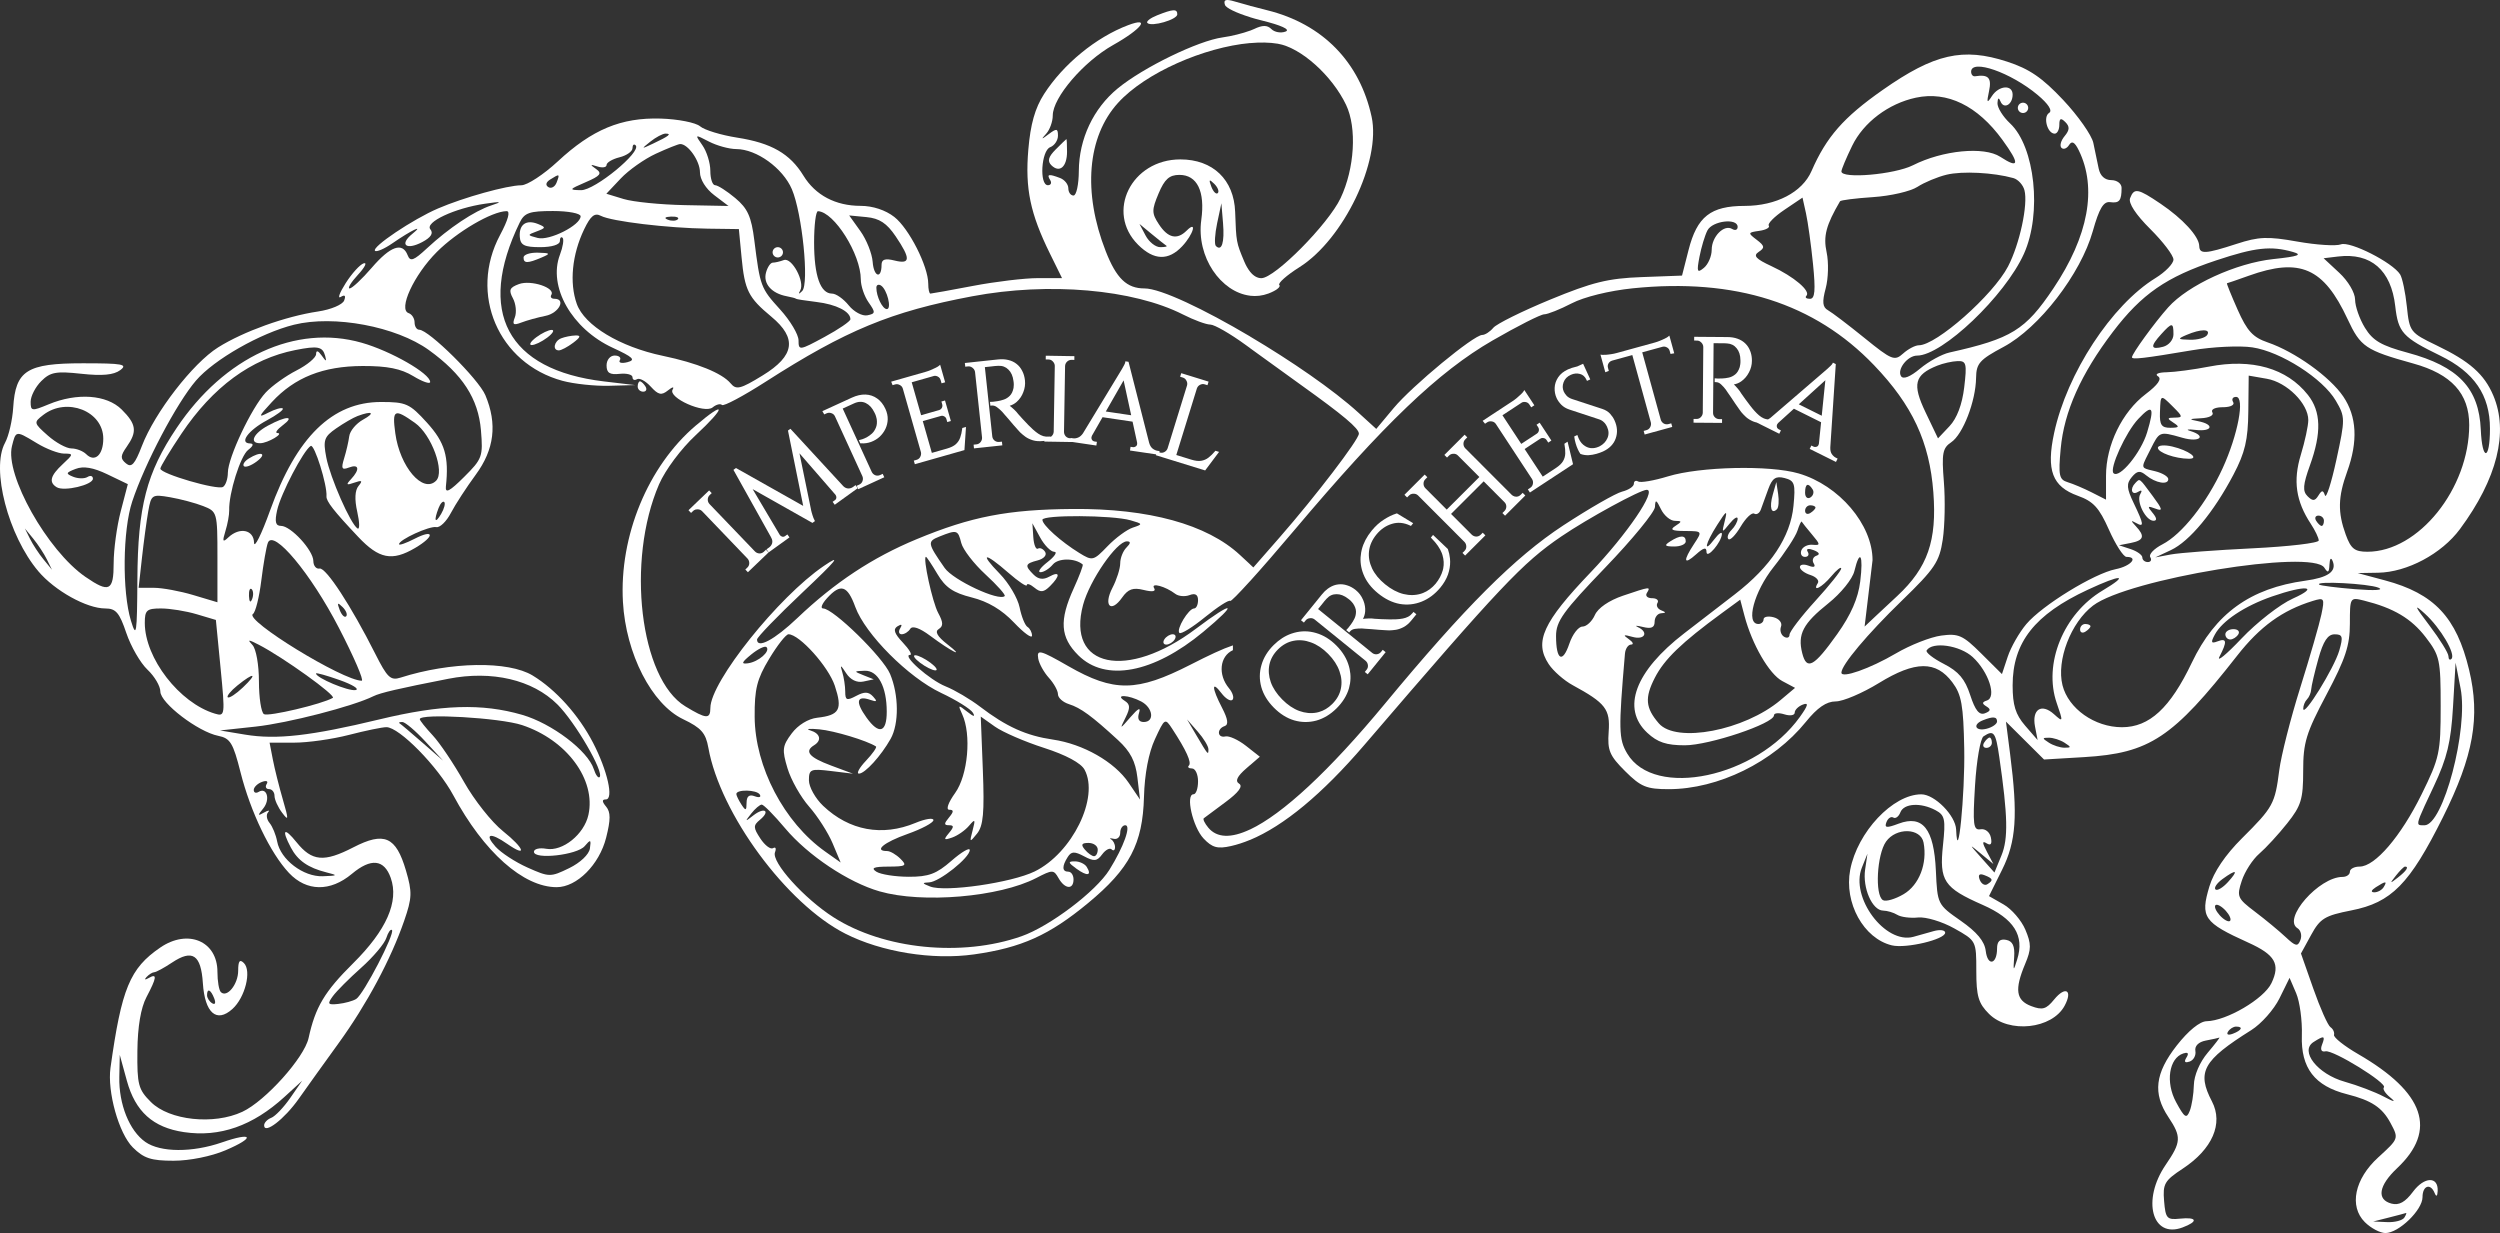 <?xml version="1.0" encoding="UTF-8"?> <svg xmlns="http://www.w3.org/2000/svg" width="294" height="145" viewBox="0 0 294 145" fill="none"><rect x="0" y="0" width="294" height="145" fill="#333333" stroke="none"/><path d="M233.975 86.736C234.124 86.737 234.244 87.009 234.244 87.343C234.244 87.677 233.953 87.95 233.599 87.95C233.244 87.95 233.122 87.676 233.329 87.343C233.536 87.009 233.827 86.737 233.975 86.736Z" fill="white"></path><path d="M196.414 63.67C197.597 62.91 198.245 62.91 198.245 63.67C198.245 64.004 197.627 64.273 196.872 64.269C195.763 64.261 195.674 64.146 196.414 63.67Z" fill="white"></path><path d="M209.111 58.108C209.229 58.888 209.167 59.685 208.973 59.879C208.308 60.54 208.055 59.674 208.476 58.181L208.897 56.69L209.111 58.108Z" fill="white"></path><path d="M245.227 73.382C245.563 73.382 245.838 73.503 245.838 73.65C245.837 73.798 245.563 74.087 245.227 74.293C244.892 74.499 244.617 74.378 244.617 74.024C244.617 73.671 244.892 73.382 245.227 73.382Z" fill="white"></path><path d="M262.652 73.989C263.175 73.989 263.434 74.262 263.227 74.596C263.02 74.929 262.592 75.203 262.276 75.203C261.96 75.203 261.702 74.929 261.702 74.596C261.702 74.262 262.13 73.99 262.652 73.989Z" fill="white"></path><path d="M251.126 56.791C251.669 56.25 251.53 56.145 253.138 58.308C254.334 59.917 254.387 60.161 253.471 59.812C252.547 59.459 252.497 59.537 253.148 60.317C253.649 60.918 253.686 61.242 253.256 61.242C252.327 61.242 251.184 58.933 251.7 58.102C251.962 57.68 251.855 57.581 251.424 57.847C250.675 58.306 250.44 57.473 251.126 56.791Z" fill="white"></path><path d="M253.769 52.662C253.77 52.361 254.524 52.292 255.447 52.508C257.388 52.963 258.742 53.963 257.4 53.95C255.79 53.935 253.77 53.219 253.769 52.662Z" fill="white"></path><path d="M237.905 12.076C238.241 12.076 238.515 12.35 238.516 12.684C238.515 13.017 238.241 13.29 237.905 13.29C237.57 13.29 237.295 13.017 237.295 12.684C237.295 12.35 237.57 12.076 237.905 12.076Z" fill="white"></path><path fill-rule="evenodd" clip-rule="evenodd" d="M221.388 10.589C227.475 6.321 230.837 5.556 236.045 7.251C238.654 8.101 240.164 9.135 242.628 11.755C244.386 13.625 245.982 15.896 246.175 16.803C246.367 17.709 246.649 19.065 246.803 19.815C246.978 20.679 247.526 21.181 248.289 21.182C248.956 21.182 249.498 21.589 249.498 22.092C249.498 23.599 249.242 23.92 248.153 23.773C247.368 23.668 246.869 24.503 246.111 27.19C244.693 32.219 239.797 38.566 235.617 40.795C232.8 42.298 232.41 42.736 232.387 44.438C232.349 47.183 230.839 51.089 229.46 52.012C228.447 52.69 228.33 53.322 228.599 56.655C228.77 58.777 228.71 61.838 228.467 63.458C228.071 66.079 227.542 66.868 223.643 70.65C219.593 74.58 216.55 78.206 216.55 79.102C216.55 79.815 219.916 78.628 222.953 76.845C224.633 75.858 227.033 74.913 228.288 74.744C230.321 74.472 230.833 74.701 232.999 76.856L235.43 79.273L236.109 77.224C236.483 76.096 237.469 74.371 238.298 73.39C240.163 71.184 246.261 67.441 248.817 66.932C250.58 66.581 251.531 65.491 250.075 65.491C249.721 65.49 248.793 64.055 248.014 62.302C246.856 59.697 246.184 58.963 244.351 58.304C241.346 57.223 240.624 55.311 241.565 50.924C243.074 43.897 248.321 35.876 253.491 32.697C254.651 31.984 255.599 31.006 255.599 30.523C255.598 30.041 254.372 28.425 252.873 26.934C251.166 25.236 250.278 23.88 250.497 23.309C250.975 22.069 251.399 22.145 254.078 23.954C256.696 25.721 258.6 27.799 258.631 28.92C258.657 29.915 259.335 29.879 263.015 28.682C265.642 27.826 266.668 27.787 270.166 28.409C272.411 28.808 274.717 28.956 275.29 28.738C276.362 28.33 281.356 30.86 282.252 32.266C282.515 32.679 282.873 34.383 283.047 36.053C283.355 39.012 283.44 39.124 286.517 40.605C290.435 42.488 292.14 43.992 293.209 46.504C295.04 50.809 293.67 56.305 289.288 62.224C287.132 65.135 283.078 67.295 279.661 67.353L277.261 67.393L280.468 68.251C286.266 69.804 288.881 72.584 290.367 78.775C291.698 84.324 290.887 88.889 287.287 96.112C283.369 103.974 281.241 106.137 276.511 107.065C273.395 107.677 272.851 108.008 271.791 109.943L270.593 112.13L272.05 116.276C272.85 118.556 273.756 120.588 274.062 120.795C274.369 120.999 274.557 121.408 274.48 121.702C274.406 121.997 275.686 123.015 277.326 123.965C285.148 128.494 286.65 132.904 281.898 137.382C279.72 139.435 279.462 141.081 281.247 141.546C282.127 141.775 282.858 141.369 283.766 140.148C285.095 138.36 286.755 138.312 286.67 140.064C286.639 140.694 286.508 140.781 286.314 140.303C285.827 139.102 284.888 139.42 284.888 140.787C284.887 142.298 282.089 145.006 280.528 145.007C279.906 145.007 278.815 144.429 278.106 143.724C276.229 141.855 276.894 138.648 279.684 136.104C282.103 133.9 282.105 133.895 281.127 132.068C280.148 130.24 278.897 129.41 276.016 128.682C272.2 127.716 270.572 125.599 270.698 121.765C270.755 120.026 270.454 117.792 270.027 116.8L269.253 114.996L268.071 117.398C267.421 118.72 265.927 120.403 264.753 121.14C259.051 124.717 258.313 126.055 260.128 129.534C261.483 132.133 260.176 135.138 256.693 137.431C254.546 138.844 254.329 139.222 254.498 141.244C254.669 143.293 254.831 143.474 256.362 143.314C258.392 143.103 258.551 143.641 256.668 144.348C253.079 145.695 251.851 141.135 254.684 136.985C256.522 134.295 256.555 133.7 254.99 131.35C253.149 128.585 253.43 126.215 255.986 122.951C257.352 121.207 258.699 120.111 259.495 120.096C261.843 120.05 266.239 117.468 267.124 115.616C268.192 113.377 267.565 112.281 264.392 110.848C259.148 108.477 258.734 107.878 259.826 104.243C260.339 102.539 261.692 100.539 263.655 98.583C267.327 94.927 267.533 94.55 268.04 90.588C268.26 88.867 269.37 84.497 270.507 80.876C271.644 77.255 272.764 73.379 272.996 72.26C273.395 70.336 273.341 70.251 271.983 70.669C268.406 71.771 265.78 73.672 263.087 77.11C255.519 86.774 252.8 88.577 245.092 89.037L240.379 89.318L235.9 84.862L236.39 88.683C237.315 95.92 237.105 98.953 235.447 102.283L233.906 105.382L235.623 106.363C236.568 106.902 237.718 108.236 238.18 109.326C238.893 111.016 238.891 111.615 238.157 113.361C236.891 116.375 237.073 117.638 238.872 118.318C240.19 118.817 240.631 118.691 241.565 117.545C242.898 115.91 243.788 116.438 242.799 118.276C241.322 121.019 236.254 121.568 233.912 119.237C232.663 117.995 232.414 117.157 232.414 114.19C232.414 110.637 232.41 110.629 229.82 109.179C228.394 108.38 226.479 107.804 225.563 107.898C224.648 107.992 223.55 107.851 223.123 107.585C222.696 107.319 221.943 107.095 221.451 107.086C220.171 107.063 219.02 104.427 219.34 102.25L219.613 100.394L218.955 102.034C217.556 105.528 221.695 111.079 225.019 110.169C225.562 110.02 226.625 109.721 227.38 109.505C228.134 109.289 228.752 109.371 228.753 109.687C228.752 110.48 224.143 111.573 222.483 111.174C219.162 110.375 216.842 106.171 217.583 102.295C218.434 97.842 222.605 93.413 225.946 93.413C227.511 93.414 229.973 95.903 230.041 97.555C230.227 102.082 231.094 93.437 230.994 88.054C230.898 82.929 230.677 81.687 229.603 80.25C227.683 77.68 225.236 77.7 220.963 80.324C219.026 81.514 216.738 82.487 215.878 82.487C214.789 82.487 213.722 83.219 212.369 84.894C208.553 89.618 202.057 92.805 196.245 92.806C193.631 92.806 192.967 92.533 191.12 90.695C189.281 88.866 189.021 88.249 189.179 86.074C189.373 83.396 188.828 82.688 184.94 80.572C183.926 80.02 182.657 78.904 182.123 78.092C180.399 75.475 181.453 73.17 187.047 67.322C191.327 62.848 194.893 57.602 193.657 57.601C192.884 57.602 186.707 60.974 183.601 63.092C179.042 66.201 176.499 68.893 160.415 87.644C155.494 93.379 150.979 97.123 147 98.778V97.552C150.83 95.746 156.298 90.695 162.84 82.79C172.271 71.394 178.145 65.523 183.852 61.782C186.893 59.79 190.002 58.004 190.763 57.813C191.522 57.624 192.143 57.209 192.143 56.893C192.143 56.575 192.371 56.455 192.649 56.625C192.927 56.796 194.506 56.525 196.157 56.02C199.946 54.864 208.116 54.68 211.523 55.677C216.276 57.067 220.211 61.686 220.211 65.877L219.277 73.684L220.563 72.472L223.128 70.077C226.699 66.742 227.795 63.591 227.362 57.898C226.911 51.968 224.902 47.66 220.389 42.949C213.403 35.658 204.045 32.675 192.017 33.904C189.254 34.187 186.29 34.916 184.829 35.674C183.462 36.383 182.008 36.963 181.599 36.964C181.187 36.966 178.454 38.35 175.523 40.042C169.164 43.714 162.768 49.833 152.228 62.331C150.224 64.708 148.37 66.837 147 68.35V66.367L147.393 66.733L150.473 63.212C154.697 58.38 159.802 51.7 159.805 51C159.805 50.372 157.981 48.838 152.984 45.261C151.364 44.101 148.802 42.249 147 40.938V39.568C151.799 42.41 156.775 45.819 159.759 48.538L161.848 50.441L163.897 47.987C166.098 45.352 173.314 39.393 174.307 39.391C174.639 39.391 175.226 39.011 175.613 38.548C176 38.084 179.009 36.593 182.3 35.235C187.245 33.194 189.11 32.733 193.046 32.587L197.807 32.41L198.574 29.401C199.576 25.468 201.168 24.217 205.177 24.214C208.872 24.211 211.947 22.609 213.032 20.12C214.785 16.101 216.794 13.809 221.388 10.589ZM282.94 142.65C282.834 142.691 281.927 142.931 280.922 143.186L279.091 143.648L280.733 143.721C281.636 143.76 282.544 143.519 282.752 143.186C282.959 142.852 283.044 142.611 282.94 142.65ZM260.993 122.023C260.879 122.069 260.16 122.226 259.396 122.371C258.548 122.533 258.074 123.008 258.177 123.592C258.269 124.117 257.964 124.679 257.498 124.841C257.009 125.01 256.85 124.908 257.028 124.542L257.222 124.196C257.399 123.83 257.24 123.723 256.753 123.885C255.066 124.443 254.644 127.279 255.904 129.606C256.904 131.454 257.134 131.602 257.513 130.645C257.756 130.031 257.974 128.662 257.998 127.603C258.023 126.465 258.687 124.911 259.62 123.809C260.489 122.782 261.106 121.978 260.993 122.023ZM273.064 122.876C273.482 121.794 273.33 121.743 272.074 122.542C270.412 123.601 272.546 126.316 275.745 127.213C277.249 127.635 279.305 128.416 280.311 128.949C281.572 129.616 281.812 129.649 281.084 129.056C280.502 128.582 280.17 128.052 280.345 127.878C280.815 127.409 274.372 123.431 273.473 123.636C273.004 123.743 272.845 123.446 273.064 122.876ZM262.958 120.728C262.642 120.728 262.216 120.998 262.011 121.328C261.798 121.671 262.043 121.773 262.585 121.566C263.641 121.163 263.835 120.728 262.958 120.728ZM227.627 95.284C225.875 94.351 223.894 94.47 223.483 95.533C223.29 96.032 222.917 96.308 222.651 96.144C222.386 95.981 222.023 96.225 221.846 96.685C221.584 97.366 221.85 97.399 223.277 96.862C226.114 95.797 227.438 97.466 227.659 102.389C227.837 106.346 227.852 106.377 230.583 108.282C232.486 109.61 233.389 110.698 233.523 111.83C233.742 113.67 234.854 113.43 234.854 111.542C234.854 110.704 235.19 110.385 235.923 110.527C236.69 110.677 236.955 111.243 236.866 112.544C236.75 114.254 236.77 114.27 237.219 112.836C238.101 110.023 236.846 108.036 233.166 106.417C228.587 104.402 228.049 103.593 228.496 99.381C228.818 96.342 228.717 95.864 227.627 95.284ZM277.99 70.626C276.364 70.22 276.346 70.249 276.346 73.356C276.346 75.905 275.829 77.469 273.599 81.674C271.191 86.216 270.854 87.32 270.854 90.656C270.854 93.986 270.62 94.754 268.978 96.819C267.947 98.118 266.468 99.726 265.691 100.394C264.915 101.061 263.987 102.495 263.632 103.579C263.022 105.441 263.109 105.645 265.19 107.221C266.403 108.139 268.019 109.475 268.78 110.189C269.966 111.302 270.217 111.353 270.53 110.542C270.731 110.021 270.575 109.398 270.184 109.157C268.391 108.054 272.717 103.126 275.479 103.125C275.955 103.125 276.346 102.851 276.346 102.518C276.346 102.184 276.862 101.91 277.493 101.91C279.302 101.91 282.337 98.371 284.78 93.413C286.89 89.132 287.023 88.513 287.023 83.048C287.023 77.58 286.919 77.101 285.265 74.941C283.574 72.735 281.494 71.501 277.99 70.626ZM261.396 106.767C260.886 106.346 260.481 106.28 260.481 106.618C260.482 106.952 260.893 107.565 261.396 107.98C261.907 108.402 262.311 108.467 262.311 108.129C262.311 107.795 261.9 107.182 261.396 106.767ZM226.211 99.088C225.88 97.355 222.988 97.281 221.795 98.976C220.721 100.502 220.468 105.263 221.43 105.855C221.765 106.061 222.862 105.745 223.867 105.154C225.698 104.078 226.679 101.54 226.211 99.088ZM280.311 104.339C280.779 103.585 280.568 103.585 279.396 104.339C278.847 104.692 278.771 104.93 279.208 104.937C279.607 104.941 280.104 104.672 280.311 104.339ZM262.003 103.735C263.299 102.311 263.034 102.163 261.362 103.378C260.712 103.851 260.34 104.399 260.537 104.596C260.734 104.792 261.394 104.405 262.003 103.735ZM233.36 102.917C232.771 102.692 232.589 102.871 232.814 103.455C233 103.937 233.397 104.18 233.698 103.995C234.454 103.53 234.385 103.308 233.36 102.917ZM282.827 101.91C282.7 101.911 282.219 102.389 281.759 102.973C281 103.935 281.022 103.956 281.989 103.202C283.005 102.409 283.328 101.91 282.827 101.91ZM235.114 89.012C234.69 86.085 234.469 85.797 233.264 86.593C232.893 86.839 232.442 89.435 232.264 92.361C231.979 97.018 232.06 97.664 232.916 97.522C233.466 97.43 233.997 97.855 234.128 98.492C234.284 99.252 234.12 99.478 233.632 99.178C233.087 98.842 233.094 99.092 233.662 100.168L234.422 101.607L232.961 100.397C231.52 99.206 231.522 99.214 233.022 100.9L234.546 102.611L235.373 100.596C236.181 98.625 236.122 95.959 235.114 89.012ZM288.474 83.121C288.23 87.276 287.783 89.132 286.224 92.446L286.005 92.914C284.614 95.869 284.214 96.718 284.446 96.96C284.516 97.033 284.645 97.051 284.82 97.055H285.118C287.319 97.053 290.298 85.766 289.366 80.961L288.778 77.935L288.474 83.121ZM209.873 56.22C208.839 55.951 208.421 56.23 207.956 57.497C207.629 58.389 207.234 59.477 207.078 59.915C206.923 60.353 206.57 60.573 206.294 60.403C206.017 60.234 205.302 60.918 204.704 61.925C204.107 62.931 203.456 63.594 203.26 63.398C203.064 63.202 203.228 62.72 203.625 62.325C204.021 61.931 204.346 61.336 204.347 61.005C204.346 60.675 203.92 60.933 203.399 61.581C202.489 62.714 202.467 62.701 202.837 61.242C203.167 59.937 203.044 60.003 201.953 61.713C200.508 63.979 200.272 65.175 201.62 63.402C202.112 62.754 202.507 62.482 202.496 62.796C202.463 63.752 200.686 65.824 200.685 64.906C200.685 64.316 200.347 64.393 199.465 65.188C197.991 66.514 197.891 65.986 199.23 63.952C200.21 62.465 200.204 62.456 198.163 62.447C196.613 62.44 196.334 62.294 197.024 61.85C197.824 61.335 197.817 61.26 196.966 61.251C196.429 61.246 195.692 60.628 195.328 59.877C194.777 58.74 194.66 58.695 194.626 59.611C194.601 60.217 191.974 63.423 188.787 66.736C183.829 71.891 182.991 73.056 182.991 74.792C182.991 77.635 183.75 78.073 184.556 75.694C184.929 74.59 185.622 73.686 186.096 73.686C186.569 73.686 187.227 73.075 187.556 72.329C187.921 71.503 189.213 70.614 190.867 70.053C194.078 68.965 194.156 68.956 193.669 69.74C193.475 70.053 193.703 70.313 194.18 70.345L194.378 70.351C194.856 70.379 195.099 70.616 194.921 70.902C194.731 71.207 194.922 71.595 195.343 71.765C195.952 72.009 195.952 72.082 195.347 72.12C194.928 72.146 194.584 72.596 194.584 73.119C194.584 73.802 194.195 73.975 193.211 73.732C192.457 73.546 192.182 73.551 192.6 73.742C193.927 74.348 193.425 75.301 191.991 74.9C190.917 74.599 190.817 74.656 191.533 75.154C192.036 75.505 192.164 75.795 191.816 75.801C191.469 75.806 191.144 76.288 191.094 76.872C190.328 85.822 190.353 86.92 191.361 88.618C194.547 93.984 206.566 91.435 211.664 84.314C212.643 82.946 212.729 82.586 212.013 82.859C211.488 83.06 211.059 83.486 211.058 83.807C211.058 84.128 210.509 84.217 209.838 84.005C209.167 83.793 208.618 83.847 208.618 84.126C208.617 85.088 201.002 87.647 198.141 87.647C195.966 87.646 194.92 87.298 193.718 86.175C190.651 83.309 192.279 78.935 198.072 74.473C199.677 73.237 202.363 71.166 204.041 69.872C208.236 66.637 210.563 63.125 210.913 59.499C211.166 56.879 211.054 56.528 209.873 56.22ZM240.956 86.755C240.143 86.755 240.143 86.82 240.956 87.343C241.459 87.666 242.284 87.931 242.787 87.931C243.6 87.931 243.6 87.866 242.787 87.343C242.284 87.019 241.459 86.755 240.956 86.755ZM247.256 69.45C250.46 67.54 249.543 67.485 245.532 69.349C239.278 72.254 236.685 75.552 236.685 80.603C236.685 82.929 237.026 84.029 238.154 85.333L239.624 87.031L239.317 85.438C238.929 83.418 240.083 82.669 241.549 83.988C242.634 84.966 242.646 84.92 241.87 82.68C240.272 78.066 242.665 72.188 247.256 69.45ZM202.489 72.103C197.755 75.568 195.727 77.524 194.61 79.704C193.402 82.062 193.505 83.246 195.076 85.066C197.13 87.446 205.139 85.913 209.4 82.323L211.099 80.893L209.595 80.092C208.058 79.274 206.037 75.78 205.148 72.406L204.651 70.52L202.489 72.103ZM234.854 84.844C234.854 84.266 234.379 84.228 233.177 84.71C231.928 85.211 232.313 86.042 233.635 85.698C234.306 85.523 234.854 85.139 234.854 84.844ZM274.327 66C274.128 65.502 273.979 65.658 273.944 66.401C273.899 67.353 273.769 67.431 273.343 66.762C271.923 64.534 250.279 68.078 246.145 71.214C243.534 73.196 241.817 77.668 242.549 80.585C243.239 83.337 246.334 85.521 249.542 85.522C252.77 85.521 255.212 83.266 257.755 77.936C260.516 72.147 264.628 69.176 271.106 68.29C273.79 67.923 274.808 67.199 274.327 66ZM231.992 77.273C230.484 75.884 227.24 75.414 226.571 76.49C226.43 76.719 227.343 77.434 228.6 78.078C230.33 78.964 231.085 79.858 231.697 81.742C232.283 83.546 232.761 84.137 233.427 83.883C234.1 83.626 234.151 83.412 233.616 83.083C233.059 82.74 233.07 82.573 233.662 82.377C234.838 81.986 233.86 78.996 231.992 77.273ZM274.545 74.596C273.746 74.596 273.217 75.395 272.638 77.48C272.197 79.065 271.818 80.684 271.796 81.078C271.773 81.472 271.551 81.995 271.304 82.241C271.057 82.488 270.857 82.985 270.861 83.347C270.873 84.427 274.508 78.556 275.101 76.498C275.572 74.867 275.493 74.596 274.545 74.596ZM218.764 68.375C219.149 65.238 218.721 64.481 218.075 67.16C217.85 68.091 216.495 69.769 215.01 70.954C212.037 73.326 211.379 74.582 211.941 76.808C212.465 78.885 213.318 78.421 216.061 74.561C217.677 72.288 218.519 70.359 218.764 68.375ZM285.165 72.168C283.817 70.942 283.923 71.214 285.718 73.581C286.939 75.192 287.938 76.808 287.938 77.172C287.938 77.536 288.096 77.676 288.289 77.485C288.832 76.944 287.015 73.85 285.165 72.168ZM269.634 70.394C272.883 68.934 271.184 68.759 267.193 70.144C263.953 71.268 261.333 73.013 260.466 74.625C259.963 75.558 260.024 75.714 260.772 75.429C261.88 75.006 261.938 75.434 261.015 77.216C260.637 77.944 261.804 76.985 263.607 75.085C265.411 73.184 268.123 71.073 269.634 70.394ZM211.883 61.349C211.826 61.241 211.6 61.717 211.38 62.406C211.159 63.096 209.898 65.021 208.578 66.683C206.275 69.581 205.259 73.381 206.787 73.382C207.123 73.382 207.397 73.134 207.397 72.832C207.398 72.529 207.927 72.42 208.575 72.589C209.225 72.758 209.617 73.248 209.449 73.684C209.282 74.118 209.438 74.653 209.796 74.874C210.154 75.094 210.448 74.988 210.448 74.639C210.449 74.288 211.821 72.493 213.499 70.65C215.176 68.808 216.539 67.098 216.529 66.851C216.518 66.604 215.993 67.016 215.363 67.768C214.246 69.101 213.082 69.69 213.777 68.57C213.969 68.261 213.573 67.832 212.897 67.619C212.222 67.406 211.669 66.984 211.669 66.684C211.669 66.383 212.125 66.311 212.683 66.524C213.33 66.771 213.55 66.672 213.29 66.253C213.065 65.891 213.213 65.485 213.617 65.351C214.073 65.2 213.946 64.952 213.284 64.699C212.725 64.486 212.441 64.518 212.527 64.769L212.648 65.012C212.752 65.285 212.599 65.491 212.264 65.491C211.88 65.491 211.688 65.15 211.836 64.732C211.984 64.316 212.574 64.015 213.146 64.065C214.106 64.148 214.101 64.054 213.087 62.852C212.482 62.133 211.939 61.457 211.883 61.349ZM279.701 69.11C278.52 68.628 272.223 68.3 272.735 68.748C272.877 68.87 274.776 69.112 276.956 69.288C279.285 69.476 280.417 69.403 279.701 69.11ZM262.964 46.675C262.566 46.675 262.41 46.948 262.617 47.281C262.818 47.605 262.369 47.856 261.562 47.886L261.23 47.892C260.424 47.922 259.976 48.172 260.177 48.496C260.389 48.84 259.81 49.139 258.839 49.185C257.401 49.255 257.346 49.31 258.498 49.531C260.463 49.908 260.199 50.794 258.193 50.558C257.27 50.449 256.996 50.508 257.583 50.687C259.552 51.289 258.675 52.06 256.672 51.488L256.595 51.466C255.2 51.068 254.544 50.881 254.082 51.101C253.673 51.295 253.416 51.809 252.931 52.776L252.899 52.838C252.807 53.023 252.72 53.192 252.641 53.347C252.171 54.274 251.961 54.688 252.086 54.925C252.186 55.115 252.504 55.191 253.076 55.328C253.194 55.356 253.324 55.387 253.465 55.422C254.303 55.631 254.99 56.047 254.99 56.345C254.99 57.07 253.497 56.814 252.387 55.898C251.672 55.307 251.331 55.349 250.7 56.105C250.048 56.886 250.087 57.421 250.925 59.168C252.139 61.703 252.178 62.055 251.177 61.492C250.567 61.15 250.567 61.228 251.177 61.882C252.275 63.059 252.123 63.55 250.566 63.855L249.193 64.123L250.566 64.575C251.321 64.823 251.939 65.267 251.939 65.562C251.939 65.857 252.23 66.098 252.585 66.099C252.94 66.099 253.069 65.837 252.87 65.518C252.672 65.198 253.313 64.523 254.294 64.019C256.595 62.835 259.497 59.17 261.378 55.073C263.18 51.148 264.024 46.675 262.964 46.675ZM264.402 48.374C264.367 51.74 264.019 53.222 262.655 55.818C260.33 60.242 257.489 63.667 255.295 64.693L253.465 65.549L255.295 65.205C256.302 65.016 260.626 64.69 264.905 64.481C269.183 64.273 272.683 63.859 272.684 63.562C272.684 63.264 272.263 62.381 271.748 61.6C269.993 58.934 269.647 56.533 270.578 53.48C271.058 51.907 271.453 50.074 271.455 49.406C271.461 47.466 268.943 44.953 266.583 44.543L264.447 44.172L264.402 48.374ZM276.074 37.523C273.263 31.487 270.478 30.267 264.447 32.429C263.105 32.909 261.953 33.308 261.889 33.312C261.828 33.328 262.393 34.725 263.148 36.426C264.258 38.928 264.944 39.673 266.679 40.267C269.882 41.362 273.994 44.306 275.566 46.626C277.165 48.986 277.316 51.903 276.022 55.476C274.944 58.452 274.905 60.246 275.858 62.868C276.465 64.538 276.904 64.885 278.411 64.885C284.418 64.885 290.379 57.462 290.379 49.983C290.379 46.283 288.297 43.994 283.796 42.747C278.186 41.193 277.598 40.795 276.074 37.523ZM272.648 60.636C272.294 60.636 272.173 60.909 272.38 61.242C272.587 61.576 272.877 61.849 273.025 61.85C273.174 61.85 273.295 61.576 273.295 61.242C273.295 60.908 273.003 60.636 272.648 60.636ZM212.889 59.422C212.553 59.422 212.278 59.712 212.278 60.065C212.278 60.417 212.553 60.538 212.889 60.332C213.224 60.126 213.498 59.837 213.499 59.69C213.499 59.542 213.224 59.422 212.889 59.422ZM269.634 29.626C267.047 28.892 265.224 29.092 260.634 30.618C254.76 32.571 251.865 34.575 248.476 39.028C244.72 43.965 242.734 48.41 242.337 52.768C242.049 55.921 242.151 56.403 243.161 56.708C243.794 56.899 245.067 57.439 245.99 57.907L247.668 58.758V55.942C247.668 52.338 249.558 48.45 252.337 46.342C253.782 45.245 254.262 44.55 253.78 44.253C253.366 43.998 253.794 43.796 254.786 43.778C255.737 43.761 257.984 43.462 259.778 43.113C264.838 42.131 268.927 43.302 271.41 46.441C272.957 48.399 273.03 50.891 271.651 54.719C270.825 57.013 270.767 57.757 271.368 58.355C271.97 58.954 272.23 58.939 272.637 58.285C273.05 57.62 273.198 57.615 273.413 58.256C273.559 58.689 274.165 56.806 274.76 54.068C275.808 49.241 275.806 49.03 274.692 47.124C273.164 44.509 268.222 41.35 264.879 40.851C263.397 40.63 260.222 40.779 257.824 41.184C252.126 42.146 250.72 42.31 250.719 42.015C250.719 41.601 253.354 37.97 254.977 36.148C257.306 33.532 262.961 30.936 267.347 30.467C270.305 30.151 270.817 29.962 269.634 29.626ZM213.168 57.559C212.645 56.717 212.278 56.873 212.278 57.94C212.278 58.459 212.557 58.714 212.898 58.505C213.239 58.295 213.361 57.869 213.168 57.559ZM252.502 50.843C253.405 47.842 253.159 47.468 251.462 49.265C249.996 50.817 248.03 55.126 248.55 55.645C249.239 56.33 251.779 53.243 252.502 50.843ZM281.681 36.005C281.2 31.764 278.821 29.699 274.953 30.166L273.257 30.37L275.106 32.089C276.147 33.056 276.956 34.431 276.958 35.233C276.959 36.018 277.481 37.51 278.118 38.549C279.05 40.068 280.034 40.642 283.15 41.482C289.096 43.086 291.528 45.647 291.741 50.527C291.905 54.273 292.82 54.17 292.82 50.407C292.82 46.474 290.98 43.778 286.96 41.818C282.543 39.666 282.032 39.104 281.681 36.005ZM230.211 42.465C229.577 42.486 228.499 42.728 227.816 43.004C225.133 44.086 224.86 45.172 226.443 48.485L227.909 51.553L229.264 50.118C230.135 49.195 230.751 47.568 230.991 45.555C231.325 42.754 231.243 42.431 230.211 42.465ZM254.252 46.807C254.067 46.881 254.05 47.378 254.015 48.369L254.01 48.497C253.957 49.965 254.193 50.315 255.23 50.308C256.283 50.3 256.349 50.192 255.599 49.71C254.818 49.208 254.84 49.119 255.753 49.111C256.72 49.103 256.704 48.988 255.599 47.889L255.509 47.798C254.795 47.087 254.438 46.733 254.252 46.807ZM239.626 11.164C236.471 8.518 231.804 6.889 231.804 8.435C231.804 8.768 232.01 9.009 232.262 8.97C233.84 8.722 234.244 9.149 233.912 10.711C233.616 12.102 233.67 12.203 234.236 11.317C235.056 10.036 236.685 9.911 236.685 11.131C236.685 12.303 235.648 12.885 235.26 11.929C235.056 11.425 234.935 11.491 234.903 12.123C234.877 12.649 235.544 13.723 236.387 14.511C239.318 17.25 240.152 25.095 238.016 29.844C235.789 34.797 228.422 41.818 225.451 41.818C224.332 41.819 223.065 43.439 223.56 44.236C223.816 44.647 224.634 44.324 225.795 43.352C226.802 42.509 228.361 41.654 229.258 41.454C236.563 39.823 238.183 38.824 241.476 33.917C245.607 27.764 246.644 22.125 244.464 17.68C243.983 16.7 243.653 16.52 243.32 17.055C243.063 17.468 242.661 17.617 242.428 17.385C242.194 17.152 242.36 16.533 242.796 16.011C243.396 15.29 243.417 14.889 242.883 14.357C242.348 13.825 242.177 13.905 242.177 14.687C242.177 15.254 241.931 15.719 241.632 15.719C240.766 15.718 240.236 13.734 240.978 13.276C241.398 13.017 240.889 12.224 239.626 11.164ZM236.771 20.942C234.417 20.286 230.748 20.1 228.921 20.544C227.839 20.807 226.294 21.452 225.488 21.977C224.682 22.502 222.337 23.043 220.275 23.18C218.218 23.316 216.47 23.537 216.387 23.67C214.741 26.484 214.402 27.775 214.812 29.679C215.064 30.847 215.013 32.751 214.701 33.91C214.266 35.524 214.33 36.127 214.976 36.487C215.44 36.746 217.373 38.215 219.271 39.753C222.479 42.352 222.798 42.481 223.803 41.577C224.396 41.043 225.23 40.605 225.655 40.605C227.716 40.605 234.403 34.693 236.148 31.329C237.517 28.691 238.516 24.045 238.075 22.367C237.909 21.737 237.322 21.096 236.771 20.942ZM255.599 39.319C255.599 37.901 255.433 37.897 254.169 39.287C252.837 40.751 252.896 41.167 254.38 40.781C255.055 40.605 255.599 39.952 255.599 39.319ZM259.566 39.391C260.016 38.666 258.82 38.666 257.125 39.391C256.036 39.856 256.082 39.917 257.547 39.955C258.45 39.978 259.359 39.724 259.566 39.391ZM209.838 24.681C208.664 25.473 207.841 26.306 208.008 26.534C208.175 26.761 207.672 27.039 206.891 27.148C205.541 27.339 205.524 27.392 206.585 28.198C207.53 28.918 207.567 29.137 206.824 29.623C206.139 30.071 206.47 30.44 208.331 31.304C210.967 32.527 212.982 34.24 212.432 34.788C212.236 34.982 212.423 35.141 212.849 35.142C213.438 35.142 213.524 34.165 213.209 31.038C212.981 28.781 212.609 26.102 212.384 25.086L211.974 23.24L209.838 24.681ZM204.347 26.68C204.346 25.61 201.378 25.96 200.793 27.1C200.493 27.684 200.072 29.082 199.856 30.208C199.518 31.98 199.588 32.153 200.381 31.499C200.883 31.084 201.296 30.128 201.296 29.376C201.296 27.821 202.754 26.344 203.71 26.931C204.06 27.146 204.347 27.033 204.347 26.68ZM235.481 16.444C232.556 12.427 229.005 10.696 225.31 11.486C222.086 12.177 219.156 14.389 217.813 17.146C217.119 18.574 216.55 19.93 216.55 20.159C216.551 21.065 222.795 20.526 224.964 19.433C228.465 17.666 233.322 17.197 235.228 18.439C237.482 19.908 237.559 19.298 235.481 16.444Z" fill="white"></path><path d="M148.157 88.992L147 89.993V88.086L148.157 88.992Z" fill="white"></path><path fill-rule="evenodd" clip-rule="evenodd" d="M152.186 74.417C153.045 74.177 153.908 74.186 154.77 74.442C155.642 74.693 156.445 75.192 157.175 75.931C157.904 76.669 158.393 77.476 158.634 78.35L158.715 78.675C158.877 79.433 158.852 80.191 158.639 80.946L158.638 80.947C158.387 81.805 157.895 82.594 157.17 83.311C156.451 84.021 155.66 84.5 154.8 84.74C153.934 84.973 153.063 84.965 152.194 84.715H152.192C151.328 84.457 150.53 83.955 149.801 83.217C149.071 82.478 148.579 81.675 148.332 80.808C148.092 79.935 148.097 79.067 148.348 78.21C148.592 77.346 149.076 76.558 149.795 75.848C150.43 75.22 151.12 74.775 151.864 74.517L152.186 74.417ZM154.168 75.546C153.468 75.287 152.783 75.226 152.112 75.361L152.111 75.362C151.45 75.491 150.847 75.82 150.302 76.359C149.763 76.892 149.425 77.492 149.282 78.159C149.146 78.822 149.198 79.507 149.443 80.218C149.694 80.92 150.138 81.597 150.781 82.248C151.424 82.899 152.097 83.351 152.796 83.61C153.503 83.864 154.188 83.924 154.852 83.796L155.1 83.736C155.671 83.576 156.192 83.264 156.664 82.798C157.21 82.258 157.547 81.659 157.683 81C157.826 80.331 157.774 79.645 157.523 78.941L157.522 78.939C157.278 78.231 156.837 77.55 156.194 76.899C155.551 76.249 154.876 75.8 154.17 75.547L154.168 75.546Z" fill="white"></path><path d="M157.388 68.725C157.729 68.682 158.075 68.721 158.422 68.837C158.772 68.942 159.115 69.132 159.446 69.4C159.813 69.698 160.093 70.07 160.286 70.516L160.355 70.682C160.505 71.07 160.568 71.472 160.544 71.885C160.523 72.206 160.435 72.506 160.285 72.783C160.371 72.769 160.462 72.758 160.559 72.753L160.959 72.731L161.332 72.733L161.342 72.734L161.347 72.735C161.35 72.736 161.356 72.736 161.362 72.736C161.376 72.738 161.397 72.74 161.425 72.743C161.479 72.749 161.559 72.757 161.665 72.769L162.478 72.814C162.803 72.826 163.123 72.835 163.44 72.842C163.757 72.848 164.014 72.843 164.212 72.829H164.214C164.485 72.814 164.738 72.784 164.972 72.74C165.198 72.698 165.409 72.626 165.602 72.525C165.796 72.421 165.973 72.272 166.132 72.076L166.225 71.959L166.343 72.054L166.451 72.142L166.567 72.236L166.474 72.353L165.988 72.951C165.709 73.296 165.408 73.559 165.086 73.734L165.085 73.735C164.778 73.898 164.475 74.007 164.177 74.06L164.173 74.061C163.881 74.105 163.614 74.129 163.375 74.134H163.366C163.318 74.132 163.184 74.125 162.965 74.115H162.96C162.748 74.098 162.491 74.081 162.192 74.066H162.186C161.886 74.038 161.588 74.013 161.295 73.99C161.002 73.968 160.751 73.952 160.546 73.94L160.543 73.939C160.33 73.922 160.204 73.912 160.169 73.909C159.888 73.901 159.61 73.918 159.335 73.959C159.079 73.998 158.891 74.102 158.76 74.264L158.665 74.38L158.549 74.285L158.44 74.197L158.315 74.097L158.425 73.978L158.433 73.97C158.439 73.963 158.449 73.953 158.461 73.94C158.485 73.915 158.52 73.875 158.567 73.824C158.658 73.712 158.762 73.575 158.881 73.415C159.02 73.23 159.155 73.007 159.283 72.748C159.403 72.505 159.464 72.232 159.464 71.928C159.463 71.641 159.355 71.324 159.122 70.975C159.066 70.897 158.988 70.806 158.89 70.703L158.727 70.551C158.673 70.504 158.616 70.459 158.559 70.419L158.554 70.415C158.074 70.038 157.612 69.865 157.167 69.875H157.163C156.718 69.874 156.336 70.046 156.012 70.405L156.01 70.407C155.834 70.594 155.664 70.798 155.498 71.018L155.495 71.022C155.325 71.232 155.18 71.41 155.062 71.555C155.042 71.579 155.023 71.602 155.007 71.622L161.299 76.724L161.372 76.783C161.528 76.91 161.708 76.962 161.919 76.94C162.121 76.913 162.283 76.822 162.41 76.665L162.414 76.661C162.416 76.658 162.419 76.654 162.424 76.648C162.433 76.638 162.446 76.621 162.464 76.6C162.481 76.578 162.494 76.562 162.503 76.551C162.507 76.546 162.51 76.541 162.513 76.538L162.516 76.534L162.611 76.418L162.727 76.513L162.836 76.601L162.953 76.695L162.858 76.811L162.162 77.671L162.067 77.787L161.656 78.295L161.641 78.311L161.641 78.312L160.936 79.182L160.842 79.299L160.724 79.204L160.616 79.116L160.5 79.022L160.595 78.905L160.598 78.901C160.6 78.899 160.603 78.894 160.607 78.889C160.616 78.878 160.63 78.862 160.647 78.84C160.668 78.815 160.683 78.795 160.693 78.782C160.698 78.776 160.702 78.772 160.705 78.769L160.708 78.765L160.709 78.764C160.837 78.605 160.888 78.432 160.868 78.236C160.846 78.023 160.758 77.854 160.605 77.72L160.592 77.708L154.593 72.844L154.59 72.842C154.427 72.72 154.248 72.674 154.045 72.7L154.037 72.701C153.885 72.713 153.756 72.763 153.648 72.853L153.547 72.957L153.546 72.958L153.543 72.962C153.54 72.965 153.537 72.97 153.532 72.976C153.522 72.988 153.506 73.008 153.485 73.033C153.468 73.055 153.455 73.071 153.446 73.082C153.442 73.087 153.438 73.091 153.435 73.094L153.433 73.098L153.432 73.099L153.338 73.215L153.222 73.12L153.113 73.032L152.996 72.938L153.091 72.821L155.472 69.885C155.677 69.632 155.896 69.418 156.129 69.245L156.366 69.085C156.694 68.883 157.035 68.761 157.388 68.725Z" fill="white"></path><path d="M164.336 60.407L166.042 61.44L166.19 61.528L166.081 61.662L166.001 61.76L165.927 61.851L165.821 61.801C165.085 61.455 164.377 61.393 163.69 61.606L163.688 61.607C162.986 61.818 162.378 62.235 161.864 62.864C161.361 63.481 161.074 64.132 160.998 64.817C160.92 65.492 161.038 66.169 161.357 66.849C161.674 67.514 162.184 68.137 162.893 68.716C163.603 69.295 164.319 69.673 165.043 69.856C165.773 70.033 166.46 70.02 167.106 69.821L167.348 69.736C167.901 69.516 168.393 69.156 168.825 68.651C169.231 68.154 169.512 67.623 169.672 67.059L169.724 66.843C169.824 66.338 169.794 65.813 169.633 65.266L169.551 65.029C169.334 64.477 168.941 63.907 168.362 63.32L168.267 63.225L168.353 63.12L168.424 63.033L168.526 62.907L168.643 63.02L170.24 64.539L170.266 64.564L170.277 64.598C170.399 64.941 170.479 65.298 170.516 65.668L170.537 66.043C170.546 66.539 170.459 67.049 170.28 67.572C170.098 68.087 169.796 68.6 169.381 69.109L169.38 69.11C168.745 69.873 168.012 70.423 167.182 70.753C166.354 71.083 165.495 71.173 164.611 71.023H164.609C163.722 70.859 162.869 70.438 162.051 69.77C161.247 69.114 160.675 68.371 160.344 67.541L160.229 67.227C159.988 66.491 159.935 65.737 160.073 64.968L160.144 64.635C160.337 63.862 160.727 63.12 161.307 62.409C161.752 61.864 162.228 61.43 162.737 61.111C163.237 60.785 163.73 60.544 164.214 60.393L164.278 60.373L164.336 60.407Z" fill="white"></path><path d="M172.446 51.326L172.552 51.433L172.445 51.538L172.444 51.539L172.441 51.543C172.438 51.546 172.434 51.55 172.429 51.556C172.417 51.567 172.399 51.584 172.376 51.607C172.356 51.627 172.342 51.642 172.332 51.652C172.327 51.657 172.323 51.661 172.32 51.663L172.317 51.666C172.175 51.808 172.103 51.982 172.102 52.194C172.102 52.393 172.171 52.565 172.31 52.716L177.782 58.197L177.9 58.289C178.022 58.368 178.159 58.409 178.312 58.414C178.517 58.408 178.687 58.335 178.831 58.191L178.832 58.19L178.835 58.188C178.837 58.186 178.841 58.182 178.846 58.177C178.855 58.167 178.871 58.152 178.891 58.133C178.913 58.11 178.931 58.092 178.942 58.08C178.948 58.075 178.952 58.07 178.955 58.067L178.959 58.065L179.066 57.957L179.172 58.063L179.377 58.269L178.478 59.166L178.372 59.272L177.864 59.779L177.758 59.885L176.995 60.647L176.889 60.541L176.79 60.441L176.683 60.335L176.79 60.23L176.919 60.101C177.062 59.957 177.136 59.787 177.142 59.583C177.143 59.373 177.072 59.201 176.932 59.06L174.482 56.605L170.643 60.438L173.086 62.885C173.236 63.024 173.41 63.096 173.616 63.102C173.82 63.096 173.991 63.023 174.135 62.88L174.136 62.879L174.139 62.877C174.141 62.874 174.144 62.87 174.149 62.865C174.159 62.855 174.175 62.841 174.194 62.821L174.37 62.645L174.475 62.752L174.681 62.957L173.782 63.855L173.676 63.96L173.168 64.468L173.061 64.573L172.299 65.335L172.192 65.23L172.094 65.13L171.987 65.023L172.094 64.918L172.223 64.789C172.367 64.645 172.436 64.478 172.436 64.281C172.436 64.069 172.368 63.892 172.231 63.743L166.752 58.254C166.604 58.119 166.433 58.056 166.23 58.062H166.223L166.076 58.07C165.936 58.093 165.815 58.158 165.708 58.265L165.595 58.378C165.59 58.383 165.585 58.386 165.583 58.389L165.581 58.392L165.474 58.499L165.268 58.294L165.163 58.188L165.268 58.081L167.438 55.915L167.545 55.81L167.75 56.015L167.855 56.121L167.749 56.227C167.741 56.234 167.719 56.256 167.68 56.296C167.66 56.315 167.645 56.331 167.636 56.341C167.631 56.346 167.626 56.349 167.624 56.352L167.621 56.355C167.479 56.497 167.407 56.67 167.407 56.883C167.407 57.081 167.475 57.253 167.614 57.404L170.135 59.929L173.974 56.096L171.442 53.56C171.302 53.422 171.136 53.357 170.936 53.362L170.932 53.363C170.72 53.363 170.547 53.434 170.404 53.576L170.17 53.81L169.965 53.605L169.859 53.499L169.965 53.393L172.135 51.227L172.241 51.121L172.446 51.326Z" fill="white"></path><path d="M179.445 46.148L179.528 46.273L179.743 46.601L179.766 46.636L180.44 47.662L180.315 47.744L180.198 47.821L180.072 47.903L179.851 47.567C179.75 47.414 179.613 47.321 179.432 47.283L179.429 47.282C179.28 47.247 179.139 47.258 179.004 47.315L176.688 48.836L178.898 52.201L180.744 50.989C180.865 50.901 180.939 50.788 180.969 50.645C180.994 50.494 180.966 50.361 180.886 50.238L180.778 50.074L180.696 49.949L180.821 49.867L180.938 49.79L181.063 49.708L181.146 49.833L181.77 50.784L181.853 50.909L182.36 51.682L182.442 51.808L182.317 51.89L182.2 51.967L182.075 52.049L181.992 51.924L181.877 51.748C181.796 51.625 181.688 51.552 181.547 51.523L181.542 51.522C181.395 51.486 181.267 51.508 181.146 51.587L181.021 51.669L181.02 51.668L179.294 52.803L181.427 56.051L182.975 55.034C183.378 54.77 183.653 54.502 183.812 54.234C183.978 53.949 184.065 53.65 184.074 53.335C184.084 53.005 184.054 52.655 183.986 52.286L183.969 52.188L184.347 51.94L184.397 52.147L184.964 54.488L184.986 54.584L184.99 54.59L181.83 56.664L181.771 56.704L181.67 56.77L181.545 56.852L181.544 56.852L181.104 57.141L180.979 57.224L180.044 57.838L179.918 57.921L179.836 57.795L179.759 57.679L179.677 57.553L179.802 57.471L179.803 57.47L179.807 57.468C179.809 57.466 179.814 57.463 179.819 57.459C179.831 57.451 179.849 57.44 179.872 57.425C179.899 57.407 179.92 57.393 179.933 57.384C179.94 57.38 179.946 57.376 179.949 57.374L179.953 57.371C180.123 57.259 180.227 57.11 180.266 56.917C180.31 56.707 180.278 56.519 180.173 56.345L180.165 56.333L176.001 49.992L175.918 49.866C175.808 49.699 175.657 49.598 175.457 49.562H175.453C175.245 49.52 175.061 49.554 174.892 49.664L174.891 49.665L174.889 49.667C174.886 49.669 174.881 49.672 174.875 49.676C174.863 49.683 174.845 49.695 174.822 49.71C174.799 49.725 174.781 49.737 174.769 49.745C174.764 49.749 174.76 49.752 174.757 49.754L174.754 49.756H174.752L174.639 49.831L174.554 49.726L174.465 49.616L174.36 49.487L174.499 49.397L175.274 48.887L175.373 48.822L175.56 48.699L176 48.41L176.096 48.348L177.892 47.167C178.058 47.058 178.225 46.932 178.392 46.79L178.393 46.789C178.571 46.64 178.73 46.497 178.87 46.361C179.012 46.224 179.099 46.125 179.139 46.063L179.263 45.869L179.445 46.148Z" fill="white"></path><path fill-rule="evenodd" clip-rule="evenodd" d="M199.387 39.609L200.507 39.618L200.657 39.619L200.656 39.62L201.001 39.623H201.192L203.167 39.639C203.6 39.642 203.994 39.708 204.348 39.838C204.709 39.968 205.017 40.159 205.266 40.41C205.513 40.652 205.701 40.947 205.827 41.292L205.875 41.422C205.979 41.729 206.028 42.07 206.025 42.442C206.022 42.915 205.904 43.368 205.676 43.798L205.675 43.797C205.456 44.226 205.154 44.578 204.768 44.851L204.767 44.852C204.503 45.036 204.214 45.155 203.903 45.21C203.967 45.268 204.034 45.332 204.099 45.404C204.193 45.505 204.282 45.605 204.365 45.703L204.596 45.996L204.602 46.004L204.604 46.009C204.606 46.012 204.61 46.016 204.613 46.022C204.621 46.033 204.632 46.051 204.646 46.074C204.676 46.121 204.721 46.192 204.781 46.285C204.91 46.462 205.065 46.68 205.247 46.938L205.827 47.711C205.923 47.837 206.013 47.95 206.095 48.049L206.318 48.307L206.319 48.309C206.5 48.511 206.681 48.69 206.861 48.845C207.036 48.995 207.224 49.115 207.424 49.204C207.574 49.268 207.738 49.308 207.916 49.326C208 49.284 208.086 49.232 208.174 49.167L214.415 43.796L214.417 43.795C214.417 43.795 214.42 43.791 214.423 43.789C214.428 43.784 214.438 43.776 214.449 43.767C214.472 43.747 214.506 43.716 214.552 43.677L214.557 43.674C214.657 43.593 214.774 43.492 214.905 43.372L214.911 43.367C215.048 43.254 215.17 43.139 215.277 43.023L215.283 43.018C215.403 42.901 215.463 42.824 215.484 42.782L215.552 42.648L215.685 42.715L215.799 42.772L215.888 42.815L215.882 42.915L215.243 52.617L215.244 52.618C215.229 52.94 215.29 53.194 215.414 53.391L215.521 53.531C215.631 53.66 215.748 53.754 215.871 53.815L215.874 53.817C215.876 53.818 215.88 53.819 215.884 53.821C215.892 53.825 215.904 53.833 215.921 53.841C215.937 53.849 215.951 53.855 215.959 53.859C215.962 53.861 215.966 53.862 215.968 53.863L215.971 53.865L216.105 53.932L216.039 54.066L215.976 54.191L215.91 54.326L215.775 54.259L212.955 52.856L212.82 52.789L212.888 52.655L213.016 52.395L213.151 52.462L213.264 52.519C213.379 52.576 213.51 52.582 213.668 52.523C213.78 52.477 213.869 52.372 213.906 52.155L214.16 49.656L210.964 48.065L209.106 49.748C209.007 49.855 208.962 49.95 208.952 50.031C208.939 50.139 208.955 50.232 208.996 50.313C209.054 50.399 209.119 50.457 209.19 50.492L209.303 50.548L209.437 50.615L209.37 50.749L209.307 50.874L209.241 51.009L209.106 50.942L206.595 49.691C206.44 49.657 206.293 49.612 206.156 49.555L206.154 49.554C205.835 49.416 205.561 49.247 205.334 49.047L205.332 49.044C205.115 48.843 204.929 48.65 204.776 48.466L204.771 48.459C204.743 48.421 204.664 48.312 204.535 48.135L204.532 48.13C204.413 47.953 204.266 47.743 204.092 47.5L204.088 47.495C203.922 47.243 203.756 46.995 203.591 46.752C203.425 46.509 203.282 46.303 203.163 46.135L203.161 46.132C203.042 45.955 202.971 45.85 202.952 45.82C202.784 45.596 202.596 45.388 202.392 45.199C202.203 45.023 202.004 44.942 201.796 44.94L201.646 44.94L201.649 44.489L201.809 44.501H201.812C201.814 44.501 201.818 44.502 201.822 44.502C201.831 44.503 201.845 44.504 201.862 44.505C201.895 44.507 201.945 44.511 202.009 44.516C202.155 44.517 202.331 44.514 202.534 44.506H202.536C202.768 44.499 203.025 44.465 203.307 44.403C203.572 44.346 203.823 44.223 204.06 44.033C204.283 43.854 204.463 43.574 204.591 43.176C204.617 43.082 204.64 42.964 204.659 42.819C204.678 42.67 204.683 42.525 204.676 42.386V42.379C204.671 41.769 204.518 41.3 204.232 40.958L204.229 40.955C203.953 40.606 203.579 40.415 203.097 40.386H203.095C202.839 40.365 202.573 40.359 202.298 40.366H202.293C202.023 40.364 201.794 40.362 201.607 40.36C201.575 40.36 201.545 40.36 201.518 40.359L201.457 48.403L201.456 48.554C201.454 48.754 201.525 48.926 201.673 49.077C201.821 49.219 201.994 49.289 202.197 49.291L202.281 49.292C202.309 49.292 202.33 49.293 202.344 49.293H202.365L202.515 49.294L202.512 49.734L202.361 49.732L199.159 49.708L199.161 49.559L199.163 49.269L199.312 49.27H199.334C199.348 49.27 199.369 49.27 199.396 49.27H199.495C199.698 49.272 199.867 49.204 200.007 49.066C200.158 48.918 200.235 48.745 200.246 48.545L200.306 40.795L200.288 40.648C200.257 40.509 200.187 40.387 200.076 40.28L200.07 40.274C199.966 40.163 199.847 40.093 199.71 40.065L199.565 40.051H199.468C199.44 40.051 199.418 40.05 199.404 40.05H199.384L199.233 40.049L199.235 39.759L199.237 39.608L199.387 39.609ZM211.537 47.547L214.237 48.89L214.661 44.717L211.537 47.547Z" fill="white"></path><path d="M186.267 42.984L186.307 43.068L187.016 44.618L186.879 44.681L186.765 44.732L186.628 44.795L186.565 44.658C186.395 44.286 186.142 44.066 185.807 43.978H185.805C185.453 43.88 185.095 43.911 184.725 44.08C184.291 44.279 184.013 44.572 183.876 44.958L183.875 44.96C183.732 45.345 183.743 45.709 183.904 46.062C183.969 46.204 184.081 46.366 184.242 46.548C184.396 46.704 184.6 46.829 184.861 46.92L188.429 48.089C188.811 48.216 189.122 48.406 189.351 48.661C189.569 48.904 189.742 49.161 189.865 49.431C190.201 50.164 190.252 50.876 190.007 51.557L190.008 51.558C189.769 52.239 189.259 52.752 188.5 53.1C188.287 53.197 188.028 53.289 187.724 53.376C187.423 53.461 187.111 53.513 186.791 53.532H186.785C186.464 53.539 186.169 53.493 185.901 53.394L185.857 53.378L185.831 53.34C185.736 53.206 185.641 53.032 185.546 52.824C185.449 52.613 185.366 52.385 185.297 52.143C185.224 51.893 185.174 51.655 185.147 51.433L185.134 51.323L185.233 51.277L185.349 51.226L185.499 51.156L185.553 51.312C185.701 51.744 185.916 52.072 186.191 52.304C186.468 52.536 186.772 52.669 187.103 52.704C187.401 52.724 187.702 52.67 188.002 52.538L188.131 52.477C188.556 52.252 188.857 51.934 189.037 51.519C189.217 51.102 189.206 50.661 188.988 50.185C188.909 50.013 188.815 49.867 188.707 49.745L188.592 49.63C188.43 49.48 188.247 49.374 188.042 49.31L188.039 49.31L184.557 48.162C184.176 48.035 183.856 47.846 183.607 47.594L183.606 47.593C183.364 47.342 183.18 47.083 183.058 46.818C182.885 46.439 182.808 46.033 182.827 45.602C182.847 45.164 182.984 44.756 183.236 44.379C183.497 43.984 183.884 43.673 184.388 43.442C184.529 43.378 184.683 43.318 184.848 43.264C185.018 43.206 185.186 43.161 185.349 43.128C185.394 43.115 185.44 43.104 185.484 43.094L186.037 42.842L186.174 42.779L186.267 42.984Z" fill="white"></path><path d="M196.378 39.688L196.556 40.336L196.557 40.337L196.89 41.55L196.726 41.577L196.588 41.601L196.454 41.624L196.354 41.264C196.303 41.078 196.197 40.944 196.03 40.855L196.026 40.853C195.864 40.761 195.695 40.737 195.514 40.779L193.126 41.435L195.306 49.357C195.367 49.552 195.484 49.701 195.66 49.809C195.841 49.904 196.025 49.925 196.221 49.871L196.225 49.87C196.229 49.869 196.235 49.867 196.241 49.865C196.255 49.861 196.275 49.856 196.302 49.849C196.333 49.84 196.357 49.833 196.373 49.829C196.38 49.827 196.387 49.825 196.391 49.824L196.394 49.823H196.396L196.541 49.783L196.581 49.928L196.618 50.062L196.657 50.207L196.513 50.247L194.451 50.815L194.45 50.813L193.557 51.06L193.412 51.1L193.372 50.955L193.335 50.82L193.296 50.676L193.44 50.636L193.445 50.635C193.448 50.634 193.454 50.632 193.46 50.63C193.473 50.626 193.495 50.621 193.521 50.613L193.609 50.589L193.614 50.588C193.81 50.534 193.954 50.423 194.052 50.252C194.157 50.066 194.186 49.877 194.14 49.679L194.139 49.676L191.96 41.756L189.572 42.412L189.573 42.413C189.385 42.473 189.249 42.582 189.157 42.743C189.067 42.902 189.047 43.072 189.099 43.26L189.161 43.489L189.197 43.62L189.07 43.669L188.939 43.719L188.785 43.778L188.451 42.566L188.381 42.31L188.37 42.27L188.3 42.017L188.273 41.918L188.214 41.704L188.434 41.73C188.52 41.739 188.654 41.739 188.84 41.726L189.145 41.695C189.251 41.683 189.362 41.668 189.476 41.65C189.704 41.616 189.91 41.574 190.092 41.523L194.615 40.279C194.806 40.227 195.003 40.158 195.206 40.074L195.514 39.943C195.611 39.9 195.704 39.856 195.792 39.813C195.969 39.726 196.082 39.659 196.139 39.612L196.316 39.466L196.378 39.688Z" fill="white"></path><path d="M147 0.683C147.673 0.863 148.4 1.052 149.028 1.207C155.527 2.819 159.902 7.284 161.302 13.733C162.43 18.936 158.012 28.142 152.811 31.423C151.306 32.372 150.244 33.316 150.448 33.522C150.654 33.726 150.084 34.173 149.182 34.514C148.454 34.789 147.717 34.866 147 34.779V31.942C147.404 32.447 147.858 32.714 148.335 32.714C149.919 32.712 156.195 26.374 157.65 23.306C159.304 19.818 159.588 15.036 158.3 12.336C156.651 8.881 152.972 5.587 150.26 5.14C149.288 4.979 148.182 4.964 147 5.07V3.611C147.175 3.546 147.332 3.484 147.462 3.421C148.469 2.936 149.029 2.935 149.518 3.422C149.888 3.79 150.636 3.921 151.181 3.713C151.796 3.478 150.689 2.972 148.253 2.374C147.82 2.268 147.399 2.147 147 2.023V0.683Z" fill="white"></path><path d="M29.249 53.928C30.695 53.017 31.477 53.301 30.191 54.269C29.544 54.755 28.865 55.004 28.682 54.822C28.501 54.641 28.756 54.238 29.249 53.928Z" fill="white"></path><path d="M31.519 50.05C33.677 48.885 34.769 48.87 33.233 50.026C32.582 50.516 32.307 50.921 32.623 50.926C33.472 50.94 31.496 52.111 30.604 52.122C29.273 52.138 29.78 50.988 31.519 50.05Z" fill="white"></path><path d="M91.467 29.066C91.803 29.066 92.078 29.338 92.078 29.672C92.078 30.006 91.803 30.279 91.467 30.279C91.132 30.279 90.857 30.006 90.857 29.672C90.857 29.338 91.132 29.066 91.467 29.066Z" fill="white"></path><path fill-rule="evenodd" clip-rule="evenodd" d="M132.657 2.964C135.373 1.936 134.268 3.405 130.906 5.293C127.423 7.248 123.806 11.473 123.805 13.585C123.805 14.287 123.462 15.245 123.043 15.713C122.394 16.436 122.44 16.444 123.348 15.76C124.26 15.073 124.416 15.102 124.416 15.96C124.416 16.512 124.004 17.121 123.501 17.312C122.45 17.714 122.205 21.78 123.231 21.781C123.586 21.781 123.708 21.509 123.501 21.175C123.066 20.474 123.323 20.422 124.671 20.937C125.201 21.139 125.636 21.686 125.636 22.15C125.637 22.615 125.911 22.995 126.247 22.995C126.582 22.994 126.862 21.698 126.87 20.112C126.887 16.342 128.582 12.745 131.447 10.396C134.465 7.92 140.901 4.792 143.789 4.396C144.832 4.253 146.147 3.922 147 3.605V5.064C141.643 5.545 134.708 8.543 131.477 12.101C127.858 16.085 127.318 22.605 130.032 29.541C131.286 32.747 132.511 33.922 134.595 33.92C136.49 33.917 141.634 36.384 147 39.561V40.931C146.816 40.797 146.639 40.671 146.473 40.55C144.678 39.242 142.814 38.171 142.331 38.17C141.847 38.17 140.406 37.639 139.129 36.99C133.259 34.011 123.33 33.151 114.348 34.84C104.794 36.638 99.505 38.825 90.035 44.895C87.402 46.584 85.093 47.812 84.904 47.625C84.716 47.439 84.223 47.566 83.808 47.908C82.845 48.703 78.521 46.774 79.102 45.809C79.32 45.447 79.075 45.492 78.558 45.907C77.788 46.528 77.422 46.449 76.529 45.467C75.93 44.808 75.202 44.415 74.911 44.594C74.621 44.772 74.382 44.666 74.382 44.359C74.382 44.052 73.696 43.875 72.857 43.966C71.703 44.092 71.332 43.85 71.332 42.973C71.332 42.326 71.753 41.812 72.283 41.812C72.806 41.812 73.08 42.06 72.892 42.362C72.704 42.664 73.109 42.768 73.79 42.591C74.793 42.329 74.464 42.009 72.064 40.902C67.243 38.68 64.417 33.7 65.85 29.951C66.199 29.038 66.339 28.146 66.163 27.97C65.986 27.793 65.841 27.968 65.84 28.357C65.84 28.772 64.884 29.065 63.53 29.066C61.664 29.066 61.201 28.834 61.127 27.863C61.017 26.396 61.887 25.78 63.276 26.345C64.215 26.727 64.201 26.811 63.127 27.208C61.984 27.631 61.987 27.66 63.232 27.983C64.606 28.341 68.28 26.485 68.281 25.433C68.28 25.093 66.821 24.816 65.028 24.816C62.258 24.817 61.677 25.019 61.112 26.182C56.018 36.676 59.645 43.506 71.027 44.855L74.688 45.287L71.637 45.368C69.959 45.412 67.487 45.149 66.145 44.784C58.6 42.734 55.104 34.567 58.806 27.639C59.767 25.841 60.044 24.822 59.569 24.83C57.834 24.861 53.761 27.244 51.384 29.618C48.673 32.327 46.791 36.406 48.058 36.826C48.442 36.954 48.755 37.444 48.755 37.917C48.755 38.39 49.001 38.777 49.3 38.777C50.421 38.779 56.284 44.584 57.081 46.48C58.5 49.86 58.136 52.853 55.943 55.833C54.862 57.302 53.548 59.324 53.024 60.325C52.5 61.326 51.729 62.075 51.311 61.988C50.517 61.824 46.926 63.469 46.925 63.998C46.926 64.165 47.749 63.878 48.755 63.36C51.105 62.152 51.154 63.069 48.814 64.443C46.109 66.033 44.576 65.733 42.125 63.137C39.253 60.095 38.349 58.94 38.394 58.365C38.498 57.053 36.974 52.179 36.542 52.441C35.684 52.968 33.017 58.075 32.59 60.005C32.289 61.37 32.405 61.843 33.042 61.843C34.2 61.843 36.841 64.711 36.85 65.981C36.855 66.543 37.185 66.939 37.585 66.862C38.335 66.722 41.298 71.259 44.137 76.897C45.546 79.695 45.935 80.061 47.105 79.688C52.985 77.811 59.774 77.702 62.638 79.439C65.359 81.091 68.045 84.077 69.736 87.336C71.438 90.614 72.204 94.013 71.242 94.013C70.775 94.013 70.786 94.27 71.281 94.863C71.819 95.509 71.82 96.386 71.281 98.513C70.477 101.69 67.836 104.332 65.463 104.332C61.546 104.332 56.897 100.2 53.313 93.534C51.486 90.135 46.953 85.516 45.444 85.515C44.95 85.515 42.963 85.925 41.031 86.426C39.098 86.927 36.209 87.336 34.61 87.336H31.702L32.084 89.309C32.293 90.393 32.822 92.51 33.259 94.013C33.962 96.424 33.951 96.606 33.169 95.566C32.681 94.918 32.282 94.03 32.282 93.593C32.282 93.156 31.99 92.799 31.635 92.799C31.28 92.799 31.157 92.528 31.362 92.198C31.575 91.855 31.331 91.753 30.788 91.96C30.267 92.159 29.842 92.582 29.841 92.9C29.841 93.217 30.096 93.32 30.409 93.129C31.389 92.526 31.815 94.018 30.962 95.066C30.266 95.92 30.28 95.991 31.061 95.55C31.564 95.265 31.772 95.256 31.524 95.529C31.275 95.802 31.355 96.365 31.7 96.778C32.045 97.192 32.447 98.174 32.594 98.959C32.993 101.091 35.67 103.13 37.96 103.046C39.747 102.98 39.782 102.942 38.383 102.591C36.225 102.048 35.009 101.197 34.202 99.668C33.071 97.523 33.402 97.221 34.877 99.053C36.687 101.3 38.106 101.427 41.547 99.651C45.192 97.77 46.565 98.373 47.74 102.373C48.487 104.917 48.463 105.586 47.533 108.279C45.966 112.816 43.135 118.102 39.817 122.684C38.189 124.932 36.085 127.868 35.14 129.208C33.444 131.616 31.061 133.444 31.061 132.339C31.061 132.029 31.439 131.631 31.901 131.455C32.362 131.279 33.369 130.225 34.137 129.114L35.535 127.094L33.451 128.998C29.722 132.406 25.843 133.765 21.632 133.137C17.99 132.593 15.918 130.727 14.919 127.094L14.085 124.059L14.031 126.658C13.964 129.864 15.218 132.987 17.099 134.298C18.873 135.535 22.614 135.554 26.105 134.345C29.764 133.077 30.07 133.759 26.521 135.272C24.84 135.989 22.296 136.502 20.416 136.502C17.766 136.502 16.915 136.224 15.619 134.935C13.976 133.301 12.601 128.398 12.994 125.576C14.294 116.248 15.271 113.883 18.841 111.436C22.1 109.201 25.57 110.672 25.57 114.289C25.57 115.378 25.75 116.449 25.971 116.669C26.691 117.384 28.01 115.754 28.01 114.151C28.01 113.012 28.194 112.769 28.682 113.255C29.61 114.178 28.825 117.313 27.33 118.659C25.466 120.337 24.088 119.13 23.857 115.618C23.637 112.264 22.637 111.598 20.226 113.202C19.306 113.815 18.37 114.322 18.146 114.331C17.923 114.34 17.511 114.596 17.231 114.899C16.936 115.221 17.042 115.268 17.485 115.015C18.505 114.431 18.447 114.941 17.225 117.261C16.56 118.523 16.186 120.737 16.157 123.586C16.117 127.562 16.265 128.122 17.751 129.603C19.917 131.762 25.139 132.319 28.501 130.747C31.205 129.483 35.783 124.385 36.29 122.072C37.09 118.42 38.161 116.623 41.528 113.282C45.45 109.391 46.934 106.022 45.952 103.243C45.174 101.045 43.628 100.884 41.377 102.768C38.84 104.891 36.051 104.852 33.987 102.662C31.801 100.345 29.463 95.485 28.282 90.806C27.412 87.359 27.079 86.816 25.665 86.534C23.293 86.061 18.858 82.668 18.858 81.326C18.858 80.695 18.176 79.537 17.342 78.751C16.509 77.965 15.389 76.024 14.853 74.438C14.044 72.043 13.625 71.555 12.379 71.555C10.19 71.555 6.45 69.477 4.511 67.185C0.96 62.986 -1.076 55.143 0.59 52.079C1.029 51.273 1.462 49.403 1.553 47.925C1.823 43.565 3.148 42.723 9.734 42.723C14.424 42.723 15.06 42.839 14.139 43.528C13.38 44.096 12.034 44.224 9.581 43.957C6.585 43.632 5.925 43.752 4.852 44.819C4.166 45.502 3.604 46.593 3.604 47.244C3.604 48.358 3.727 48.376 5.72 47.548C9.063 46.159 12.548 46.406 14.309 48.158C16.04 49.88 16.159 50.754 14.903 52.537C14.15 53.607 14.136 53.934 14.819 54.498C15.469 55.035 15.856 54.608 16.69 52.436C18.195 48.516 22.678 42.717 25.645 40.855C28.636 38.976 33.577 37.202 37.404 36.631C38.911 36.406 40.282 35.83 40.47 35.345C40.694 34.766 40.557 34.621 40.071 34.92C39.665 35.169 39.928 34.437 40.657 33.292C41.385 32.147 42.339 31.1 42.776 30.965C43.212 30.831 42.904 31.44 42.09 32.32C41.277 33.2 40.839 33.921 41.117 33.921C41.395 33.92 42.563 32.828 43.712 31.493C45.915 28.933 47.332 28.438 47.941 30.017C48.244 30.801 48.641 30.659 50.21 29.202C52.787 26.809 55.786 24.811 57.781 24.154C59.123 23.714 58.983 23.675 57.041 23.957C53.483 24.472 49.921 26.142 50.612 26.971C50.995 27.43 50.684 27.919 49.665 28.462C47.765 29.473 46.916 28.772 48.496 27.497C49.968 26.308 48.416 27.047 46.127 28.624C45.185 29.273 44.273 29.664 44.101 29.493C43.673 29.064 48.558 25.783 51.516 24.514C54.544 23.214 59.633 21.798 61.311 21.788C62.008 21.784 63.93 20.526 65.583 18.992C69.641 15.224 73.046 13.806 77.702 13.945C79.736 14.007 81.818 14.416 82.33 14.854C82.842 15.293 84.812 15.893 86.709 16.189C90.712 16.814 92.905 18.073 94.482 20.653C95.892 22.959 98.259 24.209 101.217 24.209C102.636 24.209 104.14 24.706 105.174 25.516C106.899 26.865 109.161 31.319 109.162 33.364C109.162 34.004 109.275 34.528 109.414 34.528C109.557 34.527 111.82 34.118 114.447 33.618C117.077 33.117 120.504 32.707 122.061 32.707H124.894L123.474 29.824C121.154 25.112 120.544 22.185 120.93 17.605C121.183 14.603 121.718 12.713 122.782 11.058C125.043 7.542 128.89 4.388 132.657 2.964ZM46.093 109.372C45.941 109.221 45.642 109.642 45.43 110.309C45.217 110.976 43.887 112.551 42.475 113.809C41.063 115.067 39.563 116.571 39.14 117.153C38.467 118.08 38.546 118.192 39.776 118.062C40.548 117.98 41.499 117.718 41.887 117.479C42.751 116.946 46.481 109.757 46.093 109.372ZM25.193 117.413C24.787 116.362 24.349 116.17 24.349 117.043C24.349 117.357 24.621 117.78 24.953 117.984C25.298 118.197 25.401 117.953 25.193 117.413ZM61.395 85.27C58.802 84.41 49.366 83.864 49.366 84.573C49.366 84.724 50.05 85.579 50.885 86.476C51.721 87.372 53.379 89.84 54.571 91.961C55.763 94.081 57.825 96.686 59.154 97.748C61.68 99.768 62.058 100.917 59.642 99.234C57.656 97.851 56.904 98.031 58.271 99.564C58.91 100.28 60.611 101.39 62.05 102.03C64.59 103.161 64.734 103.164 66.932 102.095C68.24 101.459 69.271 100.481 69.374 99.779C69.529 98.715 69.453 98.68 68.763 99.5C67.877 100.553 62.79 101.123 62.79 100.169C62.791 99.832 63.441 99.674 64.236 99.817C66.155 100.164 68.691 98.125 69.198 95.828C70.11 91.694 66.652 87.014 61.395 85.27ZM65.546 82.836C62.635 79.939 57.861 78.818 52.722 79.825C46.914 80.963 44.716 81.474 43.905 81.877C41.517 83.063 33.873 85.036 30.072 85.447L25.875 85.901L28.828 86.393C32.506 87.004 36.547 86.546 44.604 84.605C51.891 82.849 56.664 82.693 61.391 84.06C64.903 85.076 69.143 88.291 69.837 90.464C70.049 91.13 70.353 91.546 70.513 91.388C71.075 90.828 67.646 84.924 65.546 82.836ZM47.314 84.908C46.989 84.908 46.84 84.977 46.983 85.06C47.128 85.144 48.339 86.168 49.677 87.336L52.112 89.461L50.009 87.185C48.853 85.933 47.64 84.909 47.314 84.908ZM18.94 71.555C17.252 71.555 17.028 71.754 17.028 73.256C17.028 77.4 21.104 82.675 25.271 83.923C26.464 84.28 26.482 84.139 25.943 78.599L25.388 72.906L23.121 72.231C21.873 71.859 19.992 71.555 18.94 71.555ZM30.416 75.812C29.183 75.18 29.057 75.186 29.688 75.851C30.116 76.3 30.451 78.183 30.451 80.138C30.451 82.055 30.717 83.786 31.041 83.985C31.552 84.298 37.869 82.805 39.138 82.071C39.585 81.811 33.26 77.272 30.416 75.812ZM28.565 80.844C30.345 79.151 29.924 78.996 27.925 80.608C27.134 81.246 26.624 81.873 26.79 82.005C26.957 82.135 27.757 81.613 28.565 80.844ZM39.944 79.976C38.416 79.433 37.165 79.085 37.163 79.201C37.164 79.716 40.994 81.321 41.816 81.15C42.317 81.047 41.474 80.518 39.944 79.976ZM39.853 73.831C36.547 67.435 32.146 62.164 31.503 63.829C31.321 64.302 30.973 66.302 30.729 68.272C30.485 70.245 30.043 72.014 29.745 72.205C28.671 72.897 40.333 80.051 42.537 80.052C42.83 80.052 41.622 77.252 39.853 73.831ZM50.429 41.162C46.585 38.391 39.268 37.02 34.572 38.188C30.621 39.172 25.181 42.272 23.047 44.756C20.773 47.404 17.034 54.495 15.548 58.98C14.431 62.355 14.353 69.568 15.397 72.99C16.041 75.1 16.117 74.611 16.156 68.135C16.208 59.547 17.23 55.606 20.781 50.317C26.387 41.965 34.782 38.1 42.528 40.304C45.976 41.285 50.586 43.927 50.587 44.921C50.586 45.203 49.693 44.895 48.603 44.233C47.156 43.356 45.548 43.033 42.654 43.042C37.997 43.055 34.662 44.378 31.976 47.277C30.368 49.013 30.319 49.164 31.571 48.519C32.353 48.115 33.11 47.899 33.252 48.038C33.394 48.178 32.553 48.806 31.385 49.432C29.195 50.605 28.093 52.116 29.402 52.15C29.874 52.163 29.795 52.44 29.184 52.909C28.277 53.606 26.889 58.03 26.953 60.022C26.969 60.522 26.77 61.615 26.512 62.449C26.128 63.691 26.188 63.828 26.843 63.208C28.17 61.951 29.837 62.285 29.876 63.816C29.895 64.567 30.745 62.859 31.765 60.022C34.868 51.388 39.079 47.274 44.811 47.274C47.762 47.275 48.171 47.459 50.211 49.705C52.323 52.032 52.812 53.68 52.437 57.209C52.346 58.066 52.865 57.796 54.573 56.096C56.718 53.962 56.817 53.689 56.56 50.606C56.249 46.879 54.391 44.017 50.429 41.162ZM40.29 71.393C39.687 70.798 39.617 70.868 39.948 71.733C40.177 72.331 40.518 72.667 40.706 72.481C40.893 72.294 40.707 71.805 40.29 71.393ZM20.003 58.476C17.875 58.109 17.78 58.17 17.435 60.121C17.238 61.235 16.903 63.718 16.69 65.637L16.303 69.126H18.093C19.078 69.126 21.164 69.51 22.727 69.978L25.57 70.828V65.499C25.57 60.249 25.545 60.159 23.892 59.513C22.97 59.152 21.219 58.686 20.003 58.476ZM29.599 69.291C29.397 69.09 29.253 69.448 29.279 70.087C29.308 70.794 29.453 70.938 29.647 70.455C29.823 70.017 29.802 69.493 29.599 69.291ZM4.276 52.083C2.919 51.26 2.327 50.901 1.989 51.065C1.727 51.191 1.616 51.63 1.421 52.408L1.407 52.463C0.556 55.834 5.572 64.76 10.048 67.841C12.846 69.766 13.367 69.512 13.367 66.224C13.367 64.627 13.741 61.884 14.199 60.128L15.032 56.936L12.631 55.781C10.971 54.983 9.822 54.786 8.901 55.14C7.735 55.588 7.699 55.703 8.609 56.069C9.18 56.299 9.935 56.311 10.287 56.095C10.638 55.878 10.926 55.969 10.926 56.296C10.926 57.027 7.531 57.828 6.67 57.299C5.714 56.711 5.916 55.94 7.38 54.582C8.645 53.41 8.653 53.345 7.533 53.343C6.882 53.341 5.451 52.795 4.352 52.129L4.276 52.083ZM3.526 63.36C3.856 64.028 4.572 65.121 5.119 65.788L6.112 67.002L5.512 65.788C5.183 65.12 4.466 64.028 3.92 63.36L2.926 62.147L3.526 63.36ZM42.699 49.348C44.176 48.534 43.779 48.278 42.044 48.927C41.541 49.115 40.409 49.77 39.53 50.382C38.113 51.368 37.981 51.755 38.369 53.785C38.826 56.179 41.231 61.645 42.049 62.149C42.31 62.31 42.294 61.428 42.013 60.191C41.683 58.733 41.736 57.659 42.165 57.145C42.682 56.524 42.575 56.441 41.672 56.759C40.727 57.092 40.657 57.018 41.282 56.348C42.353 55.199 42.229 54.526 41.031 54.983C40.194 55.303 40.096 55.114 40.47 53.902C40.72 53.094 40.99 51.923 41.071 51.299C41.152 50.674 41.885 49.797 42.699 49.348ZM52.243 59.039C52.086 58.883 51.786 59.2 51.578 59.742C50.989 61.268 51.162 61.662 51.881 60.432C52.238 59.822 52.4 59.195 52.243 59.039ZM38.239 41.851C37.94 40.751 37.381 40.642 34.722 41.168C29.529 42.194 25.035 45.495 21.345 50.992C19.977 53.03 18.858 54.883 18.858 55.11C18.861 55.714 25.563 57.67 26.227 57.261C26.537 57.071 26.793 56.316 26.797 55.585C26.805 53.818 29.582 47.942 31.255 46.154C31.987 45.371 33.617 44.204 34.875 43.562C36.133 42.92 37.166 42.059 37.172 41.648C37.178 41.158 37.404 41.213 37.829 41.812C38.355 42.552 38.432 42.56 38.239 41.851ZM48.799 49.733C46.363 48.008 46.108 48.141 46.485 50.94C47.02 54.903 49.737 58.074 51.282 56.537C52.346 55.478 50.757 51.12 48.799 49.733ZM12.146 51.582C12.146 48.354 7.869 46.661 5.093 48.791C3.939 49.678 3.951 49.738 5.621 51.219C6.562 52.054 7.812 52.737 8.398 52.737C8.983 52.737 9.767 53.042 10.14 53.413C11.148 54.416 12.146 53.505 12.146 51.582ZM70.668 25.384C69.926 24.997 69.46 25.373 68.69 26.98C67.272 29.938 66.947 33.258 67.831 35.74C68.733 38.276 72.897 40.788 77.949 41.846C81.979 42.689 84.918 43.883 85.919 45.081C86.583 45.878 87.058 45.762 89.683 44.154C93.461 41.842 93.765 39.78 90.705 37.238C88.004 34.996 87.579 34.147 87.21 30.279L86.891 26.941L83.23 26.891C78.519 26.826 71.912 26.034 70.668 25.384ZM83.368 16.646C81.695 15.778 81.686 15.784 82.605 17.089C83.116 17.816 83.535 19.168 83.535 20.096C83.535 21.023 83.788 21.781 84.098 21.781C84.408 21.781 85.475 22.462 86.468 23.294C87.932 24.519 88.357 25.464 88.71 28.28C89.392 33.705 89.458 33.881 91.748 36.401C92.936 37.71 93.908 39.344 93.908 40.031C93.908 41.239 94.01 41.226 96.959 39.629C98.636 38.721 100.009 37.781 100.009 37.541C100.009 36.636 98.348 35.791 96.017 35.512C94.69 35.352 93.604 35.181 93.603 35.132C93.601 35.082 93.107 34.949 92.504 34.835C90.743 34.501 89.739 33.362 90.076 32.078C90.248 31.423 90.609 30.887 90.879 30.887C91.148 30.887 91.734 30.75 92.18 30.583C93.117 30.234 94.68 33.133 94.106 34.157C93.855 34.606 93.932 34.629 94.337 34.225C95.178 33.381 94.337 25.076 93.123 22.25C92.055 19.763 88.975 17.54 86.585 17.531C85.746 17.527 84.299 17.13 83.368 16.646ZM96.196 24.837C95.944 24.826 95.738 26.474 95.738 28.499C95.738 32.429 96.474 34.528 97.851 34.528C98.318 34.528 99.201 35.151 99.812 35.912C100.424 36.672 101.407 37.199 101.996 37.081C102.966 36.886 102.98 36.744 102.148 35.562C101.643 34.845 101.23 33.628 101.23 32.856C101.23 29.904 98.102 24.921 96.196 24.837ZM103.596 33.572C103.302 33.392 103.06 33.51 103.06 33.836C103.06 34.871 103.783 36.349 104.289 36.35C104.901 36.349 104.32 34.018 103.596 33.572ZM101.179 27.174C101.903 28.184 102.554 29.817 102.626 30.801C102.754 32.564 103.67 32.864 103.671 31.143C103.671 30.5 104.09 30.361 105.196 30.637C107.086 31.109 107.117 30.439 105.329 27.79C104.29 26.251 103.419 25.677 101.9 25.531L99.864 25.336L101.179 27.174ZM78.908 25.472C78.197 25.501 78.053 25.644 78.54 25.838C78.98 26.013 79.506 25.991 79.709 25.79C79.911 25.589 79.551 25.446 78.908 25.472ZM79.983 16.939C79.754 16.947 78.47 17.459 77.129 18.077C75.786 18.695 73.927 20.006 72.998 20.992L71.307 22.784L73.337 23.404C74.453 23.745 77.685 24.068 80.518 24.123L85.671 24.223L83.993 22.951C83.003 22.201 82.315 21.097 82.315 20.257C82.315 18.92 80.901 16.91 79.983 16.939ZM74.752 17.092C74.549 16.889 74.382 17.037 74.382 17.42C74.382 17.803 73.696 18.288 72.857 18.497C72.018 18.706 71.332 19.113 71.332 19.4C71.332 19.687 70.851 19.768 70.264 19.58C69.378 19.297 69.35 19.347 70.099 19.874C70.837 20.392 70.613 20.677 68.879 21.425C66.904 22.278 66.865 22.342 68.334 22.364C69.948 22.389 75.494 17.833 74.752 17.092ZM65.453 21.475C65.857 20.426 65.818 20.408 64.707 21.108C64.198 21.428 64.115 21.775 64.491 22.006C64.828 22.213 65.26 21.973 65.453 21.475ZM78.262 15.712C77.935 15.712 77.134 16.136 76.482 16.655C75.366 17.546 75.385 17.558 76.823 16.877C78.69 15.992 79.037 15.712 78.262 15.712Z" fill="white"></path><path d="M126.399 101.297C126.947 101.297 127.575 101.588 127.796 101.944C128.443 102.985 127.864 103.087 126.586 102.157C125.596 101.438 125.566 101.297 126.399 101.297Z" fill="white"></path><path fill-rule="evenodd" clip-rule="evenodd" d="M81.801 50.065C85.423 46.98 85.43 47.813 81.81 51.181C80.088 52.782 78.234 55.272 77.504 56.958C73.616 65.95 75.26 79.832 80.595 83.068C83.075 84.572 83.533 84.6 83.541 83.239C83.557 80.173 91.538 70.19 96.872 66.562C99.033 65.093 98.439 65.831 94.366 69.679C91.43 72.453 89.027 74.941 89.027 75.209C89.028 76.336 91.079 75.242 93.771 72.679C98.166 68.494 102.608 65.559 107.804 63.406C114.23 60.744 118.497 59.917 126.152 59.855C135.099 59.783 141.949 61.667 145.82 65.265L147 66.359V68.344C145.637 69.848 144.753 70.743 144.675 70.667C144.52 70.514 143.187 71.372 141.712 72.574C140.237 73.776 138.88 74.612 138.697 74.431C138.293 74.027 139.78 71.555 140.427 71.555C140.682 71.554 140.89 71.115 140.89 70.579C140.89 69.928 140.56 69.729 139.897 69.983C139.352 70.191 138.596 70.126 138.219 69.838C137.062 68.954 135.298 68.474 135.723 69.158C135.973 69.561 135.536 69.638 134.493 69.378C133.245 69.066 132.665 69.272 131.96 70.275C130.639 72.15 129.73 71.228 130.825 69.122C131.327 68.156 131.738 66.861 131.738 66.243C131.738 65.625 132.068 64.792 132.47 64.392C132.978 63.886 132.994 63.663 132.521 63.663C131.312 63.664 128.143 68.253 127.373 71.119C125.38 78.533 132.535 80.043 140.663 73.924C145.154 70.542 145.72 70.802 141.501 74.309C135.649 79.172 129.994 80.232 126.809 77.064C124.683 74.95 124.549 72.964 126.271 69.188C126.94 67.72 127.414 66.457 127.325 66.38C126.413 65.612 124.458 65.613 123.817 66.381C123.393 66.889 122.736 67.299 122.358 67.292C121.98 67.284 122.357 66.745 123.196 66.092C124.034 65.439 124.386 64.899 123.978 64.892C123.569 64.884 122.823 64.126 122.321 63.208L121.408 61.539L121.516 63.164C121.576 64.058 121.821 64.668 122.062 64.52C122.303 64.372 122.685 64.547 122.91 64.908C123.139 65.277 122.755 65.713 122.037 65.9C120.538 66.289 120.477 66.508 121.56 67.586C122.109 68.132 122.691 68.205 123.39 67.816C124.67 67.104 124.719 67.697 123.483 68.927C122.739 69.666 122.37 69.704 121.653 69.112C121.159 68.705 120.755 68.57 120.754 68.812C120.754 69.053 119.784 68.405 118.598 67.369C115.759 64.889 115.118 64.955 117.572 67.474C118.638 68.568 119.689 70.349 119.907 71.432C120.124 72.514 120.541 73.548 120.834 73.728C121.126 73.907 121.365 74.368 121.365 74.751C121.365 75.135 120.41 74.442 119.243 73.21C117.819 71.708 116.186 70.738 114.287 70.262C112.098 69.714 111.18 69.089 110.248 67.519C109.585 66.4 108.975 65.485 108.893 65.484C108.485 65.487 109.651 70.835 110.333 72.087C110.932 73.187 110.947 73.635 110.396 73.974C109.905 74.275 110.226 74.847 111.401 75.763C113.636 77.503 111.895 76.639 109.369 74.754C108.156 73.849 107.295 73.551 107.046 73.952C106.828 74.302 106.374 74.589 106.039 74.589C105.703 74.589 105.625 74.273 105.864 73.888C106.143 73.439 106.031 73.354 105.549 73.65C104.998 73.989 105.162 74.495 106.171 75.564C106.926 76.363 107.311 77.018 107.026 77.018C105.994 77.018 109.331 79.974 111.205 80.719C112.262 81.139 114.089 82.216 115.263 83.112C118.336 85.458 120.68 86.516 123.805 86.972C127.381 87.494 131.059 89.588 132.73 92.055L134.064 94.023L133.759 91.438C133.534 89.532 132.935 88.375 131.476 87.032C128.401 84.202 127.093 83.244 125.702 82.805C124.995 82.581 124.416 82.059 124.416 81.644C124.416 81.228 123.935 80.359 123.348 79.712C122.761 79.064 122.197 78.046 122.095 77.447C121.904 76.326 122.303 76.426 125.636 78.338C131.004 81.416 133.694 81.385 139.986 78.174C142.192 77.047 143.773 76.3 144.99 75.895V76.46C143.43 77.167 143.206 79.35 144.53 80.938C144.972 81.468 145.156 82.081 144.937 82.299C144.718 82.516 144.138 82.169 143.649 81.525C142.453 79.952 142.489 80.881 143.716 83.242C144.405 84.567 144.499 85.228 144.021 85.387C143.066 85.704 143.148 86.824 144.11 86.605C144.538 86.507 145.624 87.002 146.523 87.706L147 88.079V89.986L146.579 90.352C145.485 91.297 145.221 91.854 145.722 92.162C146.201 92.457 145.662 93.187 144.125 94.324C142.849 95.269 141.698 96.125 141.566 96.228C141.435 96.329 141.674 96.828 142.098 97.337C143.109 98.549 144.779 98.592 147 97.545V98.772C146.231 99.091 145.484 99.335 144.756 99.498C143.176 99.853 142.554 99.681 141.541 98.608C140.264 97.256 139.391 93.406 140.36 93.406C140.652 93.406 140.89 92.723 140.89 91.889C140.89 91.054 140.57 90.371 140.178 90.371C139.787 90.371 139.623 90.215 139.815 90.025C140.161 89.679 139.502 88.228 137.857 85.713C137.01 84.418 136.97 84.441 135.821 86.927C135.078 88.532 134.606 91.017 134.533 93.709C134.382 99.244 132.852 102.151 127.956 106.204C123.395 109.98 120.126 111.45 114.541 112.238C109.66 112.927 103.668 111.96 99.407 109.798C92.504 106.295 84.683 95.679 83.305 87.943C82.994 86.194 82.468 85.599 80.333 84.577C76.639 82.811 73.604 76.894 73.257 70.786C72.817 63.041 76.201 54.834 81.801 50.065ZM89.583 94.62C89.359 94.62 88.799 95.097 88.338 95.682C87.577 96.647 87.6 96.668 88.584 95.9C89.901 94.871 90.647 95.355 89.369 96.41C88.568 97.072 88.574 97.329 89.421 98.615C89.948 99.416 90.621 99.923 90.917 99.742C91.211 99.562 91.312 99.78 91.139 100.227C90.697 101.376 94.553 105.659 98.031 107.879C103.934 111.647 113.1 112.57 120.128 110.104C123.459 108.934 128.888 104.83 130.469 102.284C132.161 99.561 133.055 97.048 132.333 97.048C132.006 97.048 131.738 97.449 131.738 97.939C131.738 98.429 131.395 98.747 130.975 98.645C130.556 98.544 130.418 98.576 130.67 98.715C130.922 98.855 131.128 99.266 131.128 99.628C131.127 99.989 130.948 100.107 130.73 99.89C130.512 99.673 130.01 99.935 129.615 100.473C129.015 101.288 128.662 101.327 127.494 100.704C126.36 100.101 125.991 100.115 125.568 100.779C124.869 101.877 124.894 102.511 125.636 102.511C125.972 102.511 126.247 102.92 126.247 103.421C126.247 104.659 125.222 104.571 124.486 103.27C123.915 102.261 123.78 102.26 121.862 103.255C117.533 105.498 108.472 106.271 103.436 104.825C99.763 103.771 95.01 100.596 92.333 97.409C91.044 95.876 89.807 94.621 89.583 94.62ZM100.583 71.377C99.658 68.833 98.861 68.585 97.263 70.341C96.656 71.008 96.447 71.555 96.798 71.555C97.992 71.556 103.841 77.277 104.673 79.257C105.708 81.721 105.736 85.11 104.738 86.889C103.613 88.891 101.715 90.977 101.017 90.978C100.682 90.978 101.051 90.296 101.838 89.463C102.624 88.631 103.151 87.875 103.012 87.782C101.954 87.096 98.105 85.934 96.348 85.77C95.174 85.661 94.694 85.716 95.281 85.892C96.464 86.246 96.677 87.062 95.738 87.64C94.564 88.361 95.149 89.064 97.721 90.022L100.314 90.987L97.721 90.672C95.323 90.381 95.129 90.463 95.129 91.768C95.129 92.544 95.883 93.896 96.806 94.772C99.875 97.683 103.75 98.399 107.656 96.775C108.819 96.292 109.772 96.145 109.772 96.447C109.771 96.751 108.398 97.484 106.721 98.076C103.933 99.061 102.713 100.083 104.324 100.083C104.684 100.083 105.39 100.493 105.893 100.993C106.706 101.802 106.549 101.905 104.476 101.913C102.747 101.92 102.381 102.074 103.06 102.511C103.564 102.834 105.27 103.103 106.852 103.108C109.208 103.116 110.121 102.777 111.886 101.234C113.072 100.199 114.043 99.628 114.044 99.966C114.044 100.865 110.461 103.718 109.267 103.768C108.407 103.804 108.426 103.88 109.387 104.256C111.143 104.942 118.94 103.818 121.671 102.485C126.09 100.328 129.301 93.781 127.544 90.514C127.121 89.729 125.354 88.78 122.771 87.949C120.515 87.225 117.919 86.1 117.003 85.45L115.337 84.27L115.583 90.575C115.777 95.566 115.635 97.118 114.904 98.026C114.028 99.114 114 99.094 114.379 97.655C114.73 96.322 114.68 96.257 113.954 97.115C113.5 97.653 112.609 98.273 111.974 98.494C110.996 98.835 110.937 98.756 111.591 97.973C112.201 97.241 112.203 97.048 111.602 97.048C110.997 97.048 110.997 96.864 111.602 96.138C112.174 95.452 112.183 95.227 111.635 95.227C111.215 95.226 111.505 94.396 112.324 93.254C113.831 91.151 114.259 86.39 113.155 83.998C112.637 82.876 112.681 82.853 113.741 83.694C114.501 84.298 114.725 84.337 114.407 83.811C114.142 83.374 112.459 82.326 110.667 81.483C106.836 79.678 101.746 74.576 100.583 71.377ZM92.724 74.589C92.432 74.59 91.412 75.887 90.458 77.473C89.013 79.872 88.726 81.017 88.748 84.301C88.787 90.187 92.204 96.715 97.038 100.139L98.862 101.431L97.913 99.17C97.39 97.927 96.15 95.989 95.157 94.864C94.164 93.74 93.019 91.712 92.612 90.359C91.951 88.163 92.002 87.725 93.102 86.253C93.838 85.268 95.045 84.525 96.103 84.406C98.735 84.111 99.103 83.444 98.174 80.645C97.424 78.385 94.009 74.59 92.724 74.589ZM128.008 99.129C127.194 99.129 127.086 99.324 127.575 99.909C127.933 100.338 128.421 100.689 128.66 100.689C128.898 100.689 129.094 100.338 129.094 99.909C129.094 99.48 128.605 99.129 128.008 99.129ZM89.351 93.438C88.99 92.856 86.578 92.809 86.594 93.384C86.6 93.563 86.871 94.12 87.196 94.62C87.694 95.387 87.79 95.353 87.797 94.403C87.804 93.636 88.108 93.392 88.752 93.638C89.274 93.836 89.543 93.746 89.351 93.438ZM140.67 86.426C142.08 88.822 142.111 88.858 142.111 88.111C142.111 87.759 141.545 86.826 140.854 86.038L139.597 84.605L140.67 86.426ZM99.509 79.17C98.849 78.152 98.766 78.129 99.051 79.04C99.242 79.651 99.399 80.685 99.399 81.337C99.399 82.355 99.582 82.426 100.685 81.839C101.661 81.319 102.14 81.335 102.669 81.906C103.206 82.486 103.134 82.578 102.357 82.308C100.733 81.743 100.565 82.52 101.905 84.392C103.363 86.429 104.281 86.161 104.281 83.697C104.281 80.759 103.25 78.834 101.703 78.881C100.394 78.922 100.384 78.951 101.535 79.405L102.755 79.889L101.535 80.15C100.769 80.314 100.014 79.948 99.509 79.17ZM134.219 82.502C132.723 81.706 131.013 81.627 132.258 82.412C132.914 82.826 132.936 83.231 132.37 84.376C131.658 85.815 131.659 85.815 132.974 84.301C133.863 83.278 134.18 83.13 133.949 83.846C133.729 84.53 133.925 84.908 134.503 84.908C135.8 84.908 135.603 83.24 134.219 82.502ZM90.14 76.102C89.958 75.921 89.152 76.309 88.35 76.962C87.202 77.898 87.12 78.12 87.965 78.003C89.203 77.832 90.627 76.587 90.14 76.102ZM113.045 63.855C112.655 62.309 112.541 62.274 110.496 63.09C109.024 63.677 109.054 63.861 111.093 66.794C112.088 68.223 117.494 70.752 118.153 70.096C118.282 69.961 117.268 68.82 115.897 67.558C114.524 66.293 113.239 64.627 113.045 63.855ZM132.958 61.188C130.812 60.571 122.588 60.525 122.586 61.13C122.586 61.741 124.763 63.696 126.93 65.031C128.476 65.984 128.588 65.957 130.242 64.24C131.182 63.263 132.521 62.276 133.217 62.046C134.423 61.648 134.411 61.607 132.958 61.188Z" fill="white"></path><path d="M107.636 77.057C107.972 77.057 108.78 77.457 109.431 77.947C110.083 78.437 110.34 78.838 110.004 78.838C109.669 78.838 108.862 78.437 108.211 77.947C107.56 77.457 107.301 77.057 107.636 77.057Z" fill="white"></path><path d="M137.912 74.589C138.247 74.589 138.351 74.863 138.144 75.196C137.937 75.53 137.492 75.804 137.157 75.804C136.822 75.804 136.717 75.53 136.924 75.196C137.132 74.863 137.576 74.589 137.912 74.589Z" fill="white"></path><path d="M83.498 57.781L83.594 57.883L83.699 57.991L83.59 58.095C83.584 58.101 83.559 58.124 83.519 58.162C83.499 58.181 83.484 58.196 83.474 58.206C83.469 58.211 83.465 58.214 83.463 58.217L83.459 58.221C83.313 58.36 83.239 58.531 83.234 58.743C83.23 58.942 83.295 59.116 83.431 59.27L88.791 64.859C88.938 65.002 89.112 65.076 89.318 65.087C89.522 65.085 89.693 65.016 89.84 64.876L89.843 64.872C89.846 64.87 89.85 64.866 89.855 64.861C89.865 64.852 89.881 64.837 89.901 64.817C89.941 64.779 89.964 64.757 89.971 64.75L90.08 64.645L90.183 64.754L90.28 64.856L90.384 64.963L90.276 65.067L89.467 65.843L88.978 66.31L88.979 66.311L88.872 66.414L88.063 67.189L87.955 67.293L87.851 67.185L87.754 67.084L87.65 66.976L87.758 66.871L87.773 66.858C87.783 66.848 87.799 66.833 87.819 66.814C87.842 66.791 87.86 66.774 87.872 66.763C87.877 66.757 87.882 66.753 87.885 66.75L87.889 66.746C88.036 66.605 88.11 66.439 88.114 66.242C88.118 66.029 88.053 65.851 87.919 65.699L82.557 60.106C82.411 59.965 82.239 59.897 82.034 59.898H82.026C81.874 59.891 81.74 59.924 81.622 60L81.508 60.091L81.504 60.095C81.502 60.098 81.497 60.102 81.491 60.108C81.479 60.119 81.461 60.136 81.438 60.158C81.418 60.178 81.402 60.193 81.392 60.202C81.387 60.207 81.383 60.211 81.38 60.213L81.377 60.216L81.269 60.32L81.165 60.212L81.068 60.111L80.965 60.003L81.073 59.899L83.286 57.777L83.394 57.673L83.498 57.781Z" fill="white"></path><path d="M93.044 50.523L99.177 57.18C99.351 57.346 99.536 57.432 99.739 57.444C99.953 57.45 100.143 57.392 100.313 57.27L100.314 57.269C100.314 57.269 100.317 57.267 100.319 57.266C100.323 57.263 100.328 57.259 100.336 57.254C100.351 57.243 100.374 57.226 100.404 57.204C100.434 57.182 100.457 57.166 100.472 57.155C100.48 57.15 100.485 57.145 100.489 57.143C100.491 57.141 100.494 57.14 100.494 57.14L100.495 57.139L100.617 57.051L100.704 57.173L100.786 57.286L100.874 57.408L99.98 58.051L99.981 58.052L99.936 58.084L99.502 58.397L99.381 58.484L99.38 58.483L99.101 58.685L98.98 58.773L98.166 59.36L98.078 59.238L98.004 59.136L97.917 59.015L98.039 58.927L98.209 58.804C98.3 58.738 98.347 58.654 98.357 58.542C98.363 58.406 98.331 58.297 98.266 58.206C98.261 58.199 98.256 58.191 98.252 58.186L98.241 58.172L94.017 53.309L95.343 59.767L95.344 59.77L95.345 59.773C95.346 59.776 95.346 59.78 95.347 59.785C95.349 59.796 95.352 59.813 95.356 59.834C95.364 59.876 95.376 59.938 95.391 60.02L95.46 60.287C95.488 60.383 95.519 60.487 95.553 60.599L95.554 60.601C95.617 60.81 95.692 60.998 95.779 61.164L95.838 61.279L95.733 61.355L95.62 61.438L95.542 61.493L88.513 57.523L91.694 62.893C91.699 62.9 91.707 62.912 91.717 62.926C91.782 63.015 91.874 63.079 92.002 63.117C92.125 63.141 92.221 63.121 92.303 63.062L92.473 62.938L92.595 62.851L92.844 63.196L91.908 63.871L91.901 63.875L91.78 63.963L90.519 64.872L90.398 64.96L90.31 64.838L90.228 64.725L90.14 64.603L90.262 64.515C90.27 64.509 90.301 64.487 90.353 64.449C90.383 64.428 90.406 64.411 90.421 64.4C90.429 64.395 90.434 64.391 90.438 64.389C90.44 64.388 90.443 64.385 90.443 64.385L90.444 64.384C90.622 64.255 90.74 64.091 90.802 63.888C90.856 63.687 90.829 63.482 90.713 63.264L90.651 63.148L90.654 63.145L86.252 55.255L86.361 55.177L86.475 55.096L86.552 55.039L86.636 55.086L94.457 59.493L92.684 50.728L92.666 50.633L92.744 50.576L92.846 50.503L92.954 50.425L93.044 50.523Z" fill="white"></path><path d="M101.783 46.399C102.291 46.417 102.751 46.572 103.158 46.865C103.563 47.151 103.886 47.562 104.128 48.09C104.315 48.498 104.406 48.908 104.396 49.317V49.319C104.383 49.715 104.293 50.088 104.127 50.436C103.961 50.781 103.735 51.089 103.451 51.359L103.448 51.362C103.158 51.625 102.823 51.827 102.447 51.967C102.075 52.105 101.679 52.161 101.259 52.138L101.169 52.133L101.131 52.051L101.073 51.924L100.999 51.761L101.171 51.716L101.175 51.715C101.178 51.714 101.182 51.713 101.186 51.712C101.196 51.709 101.211 51.705 101.23 51.7C101.269 51.69 101.327 51.675 101.405 51.654C101.545 51.608 101.719 51.533 101.928 51.428C102.137 51.312 102.342 51.164 102.545 50.983C102.741 50.799 102.895 50.567 103.006 50.286L103.008 50.284C103.123 50.01 103.157 49.678 103.103 49.282C103.087 49.188 103.058 49.071 103.015 48.935C102.969 48.791 102.912 48.657 102.846 48.534L102.842 48.527C102.577 47.969 102.23 47.597 101.808 47.395C101.395 47.198 100.94 47.206 100.43 47.44L99.103 48.047L102.52 55.504C102.612 55.686 102.752 55.814 102.942 55.892C103.136 55.957 103.321 55.949 103.505 55.864L103.507 55.863L103.51 55.862C103.514 55.861 103.519 55.858 103.525 55.855C103.538 55.85 103.557 55.841 103.583 55.829C103.612 55.816 103.634 55.806 103.649 55.799C103.656 55.795 103.662 55.793 103.666 55.791L103.67 55.789L103.671 55.788L103.807 55.726L103.87 55.862L103.928 55.989L103.991 56.126L103.01 56.574L102.875 56.638L102.837 56.655L101.067 57.466L100.931 57.528L100.869 57.392L100.81 57.265L100.748 57.128L100.884 57.066L100.903 57.057C100.916 57.051 100.935 57.042 100.961 57.03C100.99 57.017 101.012 57.007 101.027 57C101.034 56.997 101.04 56.994 101.044 56.992L101.048 56.99C101.234 56.905 101.358 56.772 101.426 56.588C101.501 56.388 101.498 56.198 101.421 56.011L98.254 49.099L98.191 48.963C98.107 48.78 97.973 48.658 97.781 48.593L97.777 48.592C97.578 48.518 97.392 48.525 97.209 48.608H97.207L97.204 48.61C97.201 48.612 97.195 48.614 97.189 48.617C97.176 48.623 97.157 48.631 97.131 48.643C97.106 48.654 97.088 48.663 97.075 48.669C97.069 48.672 97.063 48.674 97.06 48.676L97.056 48.678L96.932 48.734L96.864 48.617L96.793 48.496L96.709 48.353L96.859 48.284L100.181 46.762C100.74 46.505 101.275 46.382 101.783 46.399Z" fill="white"></path><path fill-rule="evenodd" clip-rule="evenodd" d="M123.134 41.833L124.131 41.85L124.212 41.851L124.928 41.863L124.929 41.862L125.08 41.865L125.272 41.868L125.271 41.869L126.2 41.884L126.349 41.886L126.347 42.036L126.344 42.176L126.342 42.326L126.192 42.323C126.182 42.323 126.15 42.323 126.094 42.322C126.067 42.322 126.046 42.322 126.032 42.321C126.025 42.321 126.019 42.32 126.015 42.32H126.01C125.809 42.317 125.636 42.386 125.483 42.534C125.34 42.672 125.264 42.84 125.253 43.046L125.126 50.789C125.13 50.994 125.201 51.17 125.339 51.322C125.486 51.465 125.657 51.536 125.86 51.539H125.865C125.868 51.539 125.874 51.54 125.88 51.54C125.888 51.54 125.898 51.54 125.91 51.54L125.916 51.505L126.064 51.527H126.068C126.071 51.528 126.076 51.529 126.082 51.529C126.093 51.531 126.111 51.534 126.133 51.537C126.151 51.54 126.165 51.542 126.174 51.543C126.178 51.544 126.182 51.544 126.184 51.544L126.192 51.545C126.372 51.571 126.569 51.545 126.789 51.457C126.99 51.373 127.175 51.215 127.347 50.974L131.617 43.935L131.618 43.933C131.618 43.933 131.621 43.929 131.623 43.926L131.713 43.774L131.952 43.38L131.956 43.373C132.051 43.223 132.132 43.076 132.198 42.933L132.202 42.926C132.28 42.778 132.313 42.686 132.32 42.64L132.342 42.491L132.491 42.514L132.615 42.531L132.713 42.546L132.739 42.643L135.129 52.032L135.138 52.066C135.224 52.378 135.361 52.601 135.541 52.749C135.736 52.9 135.924 52.983 136.105 53.01L136.109 53.011C136.111 53.011 136.114 53.012 136.119 53.013C136.128 53.014 136.142 53.016 136.161 53.019C136.179 53.021 136.193 53.023 136.202 53.024C136.206 53.025 136.21 53.026 136.212 53.026H136.215L136.364 53.049L136.342 53.197L136.341 53.199C136.347 53.201 136.351 53.203 136.355 53.204C136.363 53.206 136.369 53.209 136.373 53.21L136.377 53.211L136.379 53.212C136.573 53.272 136.753 53.255 136.927 53.163C137.117 53.063 137.242 52.919 137.309 52.727L139.597 45.321C139.648 45.127 139.624 44.946 139.524 44.769L139.52 44.762C139.43 44.58 139.293 44.462 139.101 44.402H139.099L139.095 44.4C139.091 44.399 139.085 44.398 139.078 44.395C139.062 44.391 139.038 44.384 139.007 44.374C138.981 44.366 138.96 44.36 138.947 44.355C138.94 44.353 138.936 44.352 138.932 44.351L138.928 44.35L138.927 44.349L138.784 44.305L138.828 44.161L138.87 44.027L138.914 43.884L139.057 43.929L139.943 44.202L139.986 44.215L140.239 44.294L140.917 44.503L141.986 44.834L142.129 44.878L142.086 45.022L142.044 45.155L142 45.299L141.856 45.254C141.844 45.25 141.818 45.243 141.762 45.226C141.736 45.218 141.716 45.211 141.703 45.207C141.696 45.205 141.69 45.203 141.687 45.202L141.684 45.201L141.683 45.2C141.491 45.141 141.304 45.159 141.117 45.258C140.941 45.351 140.82 45.491 140.752 45.686L138.334 53.508L140.103 54.055C140.563 54.197 140.944 54.239 141.253 54.191C141.578 54.137 141.865 54.014 142.114 53.82C142.374 53.618 142.625 53.373 142.867 53.086L142.931 53.01L143.026 53.039L143.16 53.08L143.363 53.143L141.731 55.318L141.729 55.325L141.726 55.324L141.626 55.294L138.118 54.209L137.974 54.165L137.288 53.952L136.075 53.578L135.931 53.534L135.962 53.434L133.036 53.002L132.887 52.98L132.909 52.831L132.929 52.692L132.952 52.544L133.099 52.566L133.224 52.585C133.351 52.604 133.478 52.569 133.61 52.465C133.705 52.384 133.756 52.252 133.719 52.024L133.19 49.586L129.658 49.063L128.417 51.233C128.353 51.368 128.338 51.474 128.354 51.556C128.375 51.662 128.419 51.744 128.483 51.809C128.565 51.873 128.644 51.908 128.723 51.92L128.848 51.938L128.997 51.96L128.974 52.108L128.954 52.247L128.932 52.395L128.784 52.373L126.148 51.983L126.035 51.983L125.035 51.966L124.957 51.965L124.764 51.962L124.239 51.952L124.088 51.95L123.965 51.947H123.897L122.968 51.932L122.819 51.93L122.82 51.846L122.667 51.862C122.225 51.91 121.826 51.884 121.474 51.781L121.472 51.78C121.14 51.679 120.848 51.543 120.6 51.37L120.597 51.368C120.359 51.193 120.153 51.022 119.98 50.856L119.974 50.851C119.942 50.816 119.85 50.717 119.702 50.555L119.699 50.551C119.561 50.389 119.39 50.197 119.189 49.976L119.185 49.971C118.992 49.739 118.799 49.511 118.607 49.288C118.415 49.065 118.25 48.877 118.112 48.724L118.109 48.721C117.98 48.57 117.901 48.477 117.873 48.442C117.678 48.236 117.467 48.049 117.24 47.883C117.031 47.729 116.825 47.671 116.618 47.693L116.468 47.709L116.453 47.56L116.437 47.421L116.421 47.262L116.581 47.255H116.584C116.586 47.255 116.589 47.254 116.593 47.254C116.602 47.254 116.616 47.254 116.633 47.253C116.668 47.252 116.719 47.249 116.787 47.246C116.931 47.231 117.102 47.208 117.301 47.178C117.531 47.144 117.784 47.082 118.057 46.988C118.314 46.901 118.549 46.75 118.763 46.534C118.965 46.331 119.112 46.03 119.194 45.617C119.209 45.522 119.219 45.403 119.221 45.26C119.223 45.109 119.212 44.965 119.188 44.827L119.187 44.82C119.113 44.215 118.908 43.766 118.585 43.459L118.582 43.457C118.267 43.142 117.874 42.995 117.391 43.02H117.388C117.132 43.03 116.868 43.053 116.595 43.092H116.59C116.322 43.121 116.094 43.145 115.909 43.165C115.877 43.169 115.847 43.171 115.82 43.174L116.692 51.325C116.714 51.523 116.803 51.685 116.966 51.817C117.13 51.942 117.309 51.992 117.511 51.971L117.516 51.97C117.52 51.969 117.525 51.969 117.532 51.968C117.546 51.966 117.567 51.965 117.594 51.962C117.622 51.959 117.643 51.957 117.657 51.955C117.664 51.954 117.669 51.953 117.672 51.953H117.676L117.677 51.952L117.827 51.937L117.843 52.086L117.858 52.225L117.874 52.374L117.725 52.39L116.625 52.508L116.476 52.523L116.475 52.523L115.917 52.583L115.803 52.596L115.613 52.616L115.612 52.615L114.69 52.714L114.541 52.73L114.525 52.581L114.51 52.442L114.494 52.293L114.643 52.276H114.649C114.652 52.276 114.658 52.275 114.665 52.274C114.679 52.273 114.7 52.271 114.727 52.268C114.759 52.264 114.784 52.261 114.8 52.26C114.808 52.259 114.814 52.258 114.818 52.258H114.824C115.026 52.236 115.186 52.149 115.309 51.996C115.444 51.829 115.502 51.648 115.488 51.444L115.487 51.431L114.665 43.744L114.63 43.601C114.584 43.465 114.501 43.352 114.379 43.259L114.372 43.254C114.256 43.155 114.13 43.1 113.99 43.088L113.844 43.09H113.838C113.834 43.09 113.828 43.091 113.82 43.092C113.804 43.094 113.78 43.096 113.748 43.1C113.72 43.103 113.698 43.105 113.684 43.106C113.677 43.107 113.672 43.108 113.669 43.108H113.665L113.664 43.109L113.514 43.125L113.499 42.976L113.484 42.837L113.467 42.688L113.617 42.672L114.689 42.557L114.849 42.539L115.593 42.46L115.679 42.45L117.376 42.27C117.807 42.223 118.207 42.244 118.574 42.334C118.949 42.423 119.276 42.577 119.552 42.8C119.825 43.011 120.042 43.282 120.206 43.609C120.38 43.931 120.489 44.306 120.535 44.73C120.585 45.201 120.521 45.663 120.342 46.116C120.174 46.567 119.912 46.951 119.56 47.266C119.318 47.48 119.044 47.63 118.742 47.721C118.812 47.771 118.885 47.827 118.958 47.892C119.168 48.07 119.356 48.247 119.519 48.423L119.526 48.431L119.527 48.432L119.529 48.435C119.531 48.437 119.535 48.441 119.54 48.446C119.548 48.457 119.561 48.474 119.579 48.495C119.613 48.537 119.664 48.6 119.731 48.683L120.276 49.288C120.497 49.526 120.718 49.759 120.938 49.987C121.158 50.215 121.343 50.393 121.493 50.523L121.495 50.524C121.698 50.705 121.898 50.862 122.094 50.996C122.285 51.126 122.485 51.223 122.694 51.288C122.905 51.35 123.134 51.37 123.385 51.343L123.535 51.327L123.542 51.394C123.587 51.366 123.631 51.334 123.671 51.295C123.825 51.146 123.904 50.973 123.916 50.77L124.043 43.026L124.026 42.88C123.997 42.74 123.928 42.617 123.818 42.51L123.812 42.504C123.675 42.354 123.51 42.28 123.309 42.276H123.284C123.267 42.276 123.243 42.275 123.211 42.274C123.183 42.274 123.162 42.274 123.148 42.273H123.127L122.977 42.27L122.981 41.98L122.984 41.831L123.134 41.833ZM130.043 48.392L133.027 48.833L132.137 44.733L130.043 48.392Z" fill="white"></path><path d="M110.626 43.118L110.695 43.36L110.803 43.742L111.109 44.815L111.15 44.959L111.006 45L110.872 45.038L110.727 45.079L110.686 44.935L110.617 44.692C110.566 44.516 110.463 44.386 110.302 44.296L110.199 44.244C110.098 44.203 109.993 44.188 109.882 44.198L107.218 44.957L108.322 48.829L110.448 48.224C110.588 48.176 110.69 48.09 110.761 47.964C110.831 47.827 110.846 47.691 110.805 47.55L110.711 47.218L110.854 47.177L110.989 47.138L111.133 47.097L111.174 47.241L111.421 48.103L111.527 48.48L111.781 49.368L111.822 49.513L111.677 49.554L111.543 49.593L111.398 49.634L111.357 49.489L111.299 49.287C111.259 49.146 111.179 49.043 111.052 48.973L111.047 48.971C110.918 48.893 110.789 48.876 110.651 48.915L108.519 49.522L109.585 53.259L111.311 52.767L111.34 52.758L111.373 52.749C111.832 52.617 112.172 52.446 112.403 52.239C112.646 52.016 112.818 51.756 112.921 51.458C113.029 51.146 113.107 50.804 113.152 50.432L113.164 50.332L113.259 50.306L113.394 50.267L113.599 50.209L113.586 50.421L113.425 52.825L113.419 52.923L113.421 52.93L108.766 54.256L108.622 54.297L108.621 54.296L107.729 54.551L107.585 54.592L107.544 54.447L107.505 54.312L107.464 54.169L107.609 54.128L107.61 54.127L107.614 54.126C107.617 54.125 107.622 54.124 107.629 54.122C107.642 54.118 107.662 54.112 107.689 54.105C107.72 54.096 107.745 54.089 107.76 54.084C107.768 54.082 107.774 54.08 107.778 54.079L107.782 54.078H107.784C107.98 54.022 108.122 53.91 108.217 53.738C108.296 53.598 108.329 53.456 108.321 53.311L108.299 53.164L106.175 45.71C106.12 45.517 106.006 45.376 105.826 45.282L105.823 45.28C105.637 45.177 105.451 45.155 105.257 45.21L105.256 45.211L105.253 45.212C105.249 45.213 105.244 45.214 105.238 45.216L105.117 45.251L105.097 45.256L105.096 45.257L104.965 45.294L104.916 45.167L104.864 45.037L104.803 44.883L104.963 44.837L108.865 43.725C109.056 43.67 109.255 43.601 109.458 43.515C109.671 43.425 109.866 43.336 110.041 43.248C110.217 43.159 110.329 43.091 110.385 43.044L110.563 42.895L110.626 43.118Z" fill="white"></path><path d="M75.262 44.847C75.411 44.847 75.701 45.121 75.908 45.454C76.115 45.788 75.993 46.061 75.638 46.061C75.284 46.06 74.993 45.788 74.993 45.454C74.993 45.12 75.114 44.847 75.262 44.847Z" fill="white"></path><path d="M67.671 39.451C68.353 39.43 68.284 39.651 67.402 40.315C66.75 40.804 65.995 41.205 65.723 41.205C64.944 41.205 65.149 40.125 65.993 39.786C66.412 39.618 67.167 39.467 67.671 39.451Z" fill="white"></path><path d="M64.889 38.797C65.245 38.807 65.002 39.217 64.351 39.707C63.7 40.197 62.875 40.589 62.52 40.578C62.165 40.568 62.408 40.158 63.059 39.668C63.711 39.178 64.534 38.786 64.889 38.797Z" fill="white"></path><path d="M61.03 33.407C62.445 32.887 65.347 33.85 64.838 34.671C64.679 34.926 64.84 35.135 65.195 35.135C66.604 35.135 65.735 36.825 64.163 37.141C63.24 37.326 61.957 37.681 61.311 37.93C60.364 38.294 60.216 38.176 60.547 37.32C60.771 36.738 60.669 35.73 60.32 35.082C59.797 34.11 59.923 33.815 61.03 33.407Z" fill="white"></path><path fill-rule="evenodd" clip-rule="evenodd" d="M138.811 18.746C142.633 18.746 145.12 21.129 145.254 24.921C145.381 28.486 145.382 28.496 146.316 30.734C146.519 31.221 146.75 31.624 147 31.936V34.773C143.608 34.361 140.665 30.26 141.272 25.855C141.733 22.507 140.79 20.567 138.702 20.567C137.517 20.567 136.958 21.065 136.251 22.749C135.429 24.706 135.433 25.082 136.296 26.392C137.353 27.997 138.426 28.239 139.547 27.123C140.821 25.856 140.346 27.551 139.036 28.95C137.411 30.686 135.699 30.632 133.846 28.789C129.98 24.944 133.044 18.746 138.811 18.746ZM143.137 26.244C142.865 27.529 142.797 28.734 142.986 28.925C143.676 29.611 144.018 28.526 143.829 26.242L143.634 23.906L143.137 26.244ZM134.721 27.699C135.117 28.451 135.89 29.065 136.437 29.066C136.984 29.066 137.318 28.995 137.178 28.907C137.038 28.82 136.266 28.205 135.462 27.541L134.001 26.334L134.721 27.699ZM142.796 21.619C142.194 21.025 142.124 21.095 142.455 21.959C142.684 22.557 143.024 22.894 143.212 22.708C143.4 22.522 143.214 22.031 142.796 21.619Z" fill="white"></path><path d="M63.248 29.715C64.734 29.753 64.786 29.817 63.705 30.279C62.038 30.992 61.569 30.992 61.569 30.279C61.569 29.945 62.325 29.692 63.248 29.715Z" fill="white"></path><path d="M125.408 16.355C125.45 16.34 125.484 17.009 125.484 17.847C125.484 19.628 124.599 20.386 123.637 19.43C123.149 18.944 123.289 18.439 124.149 17.576C124.799 16.924 125.366 16.375 125.408 16.355Z" fill="white"></path><path d="M136.073 1.803C137.968 1.049 138.45 1.025 138.45 1.686C138.448 2.307 135.418 3.186 134.933 2.704C134.756 2.528 135.269 2.123 136.073 1.803Z" fill="white"></path><path d="M144.056 0.576C143.848 -0.044 144.144 -0.144 145.232 0.183C145.642 0.306 146.291 0.486 147 0.676V2.017C145.411 1.526 144.179 0.941 144.056 0.576Z" fill="white"></path></svg> 